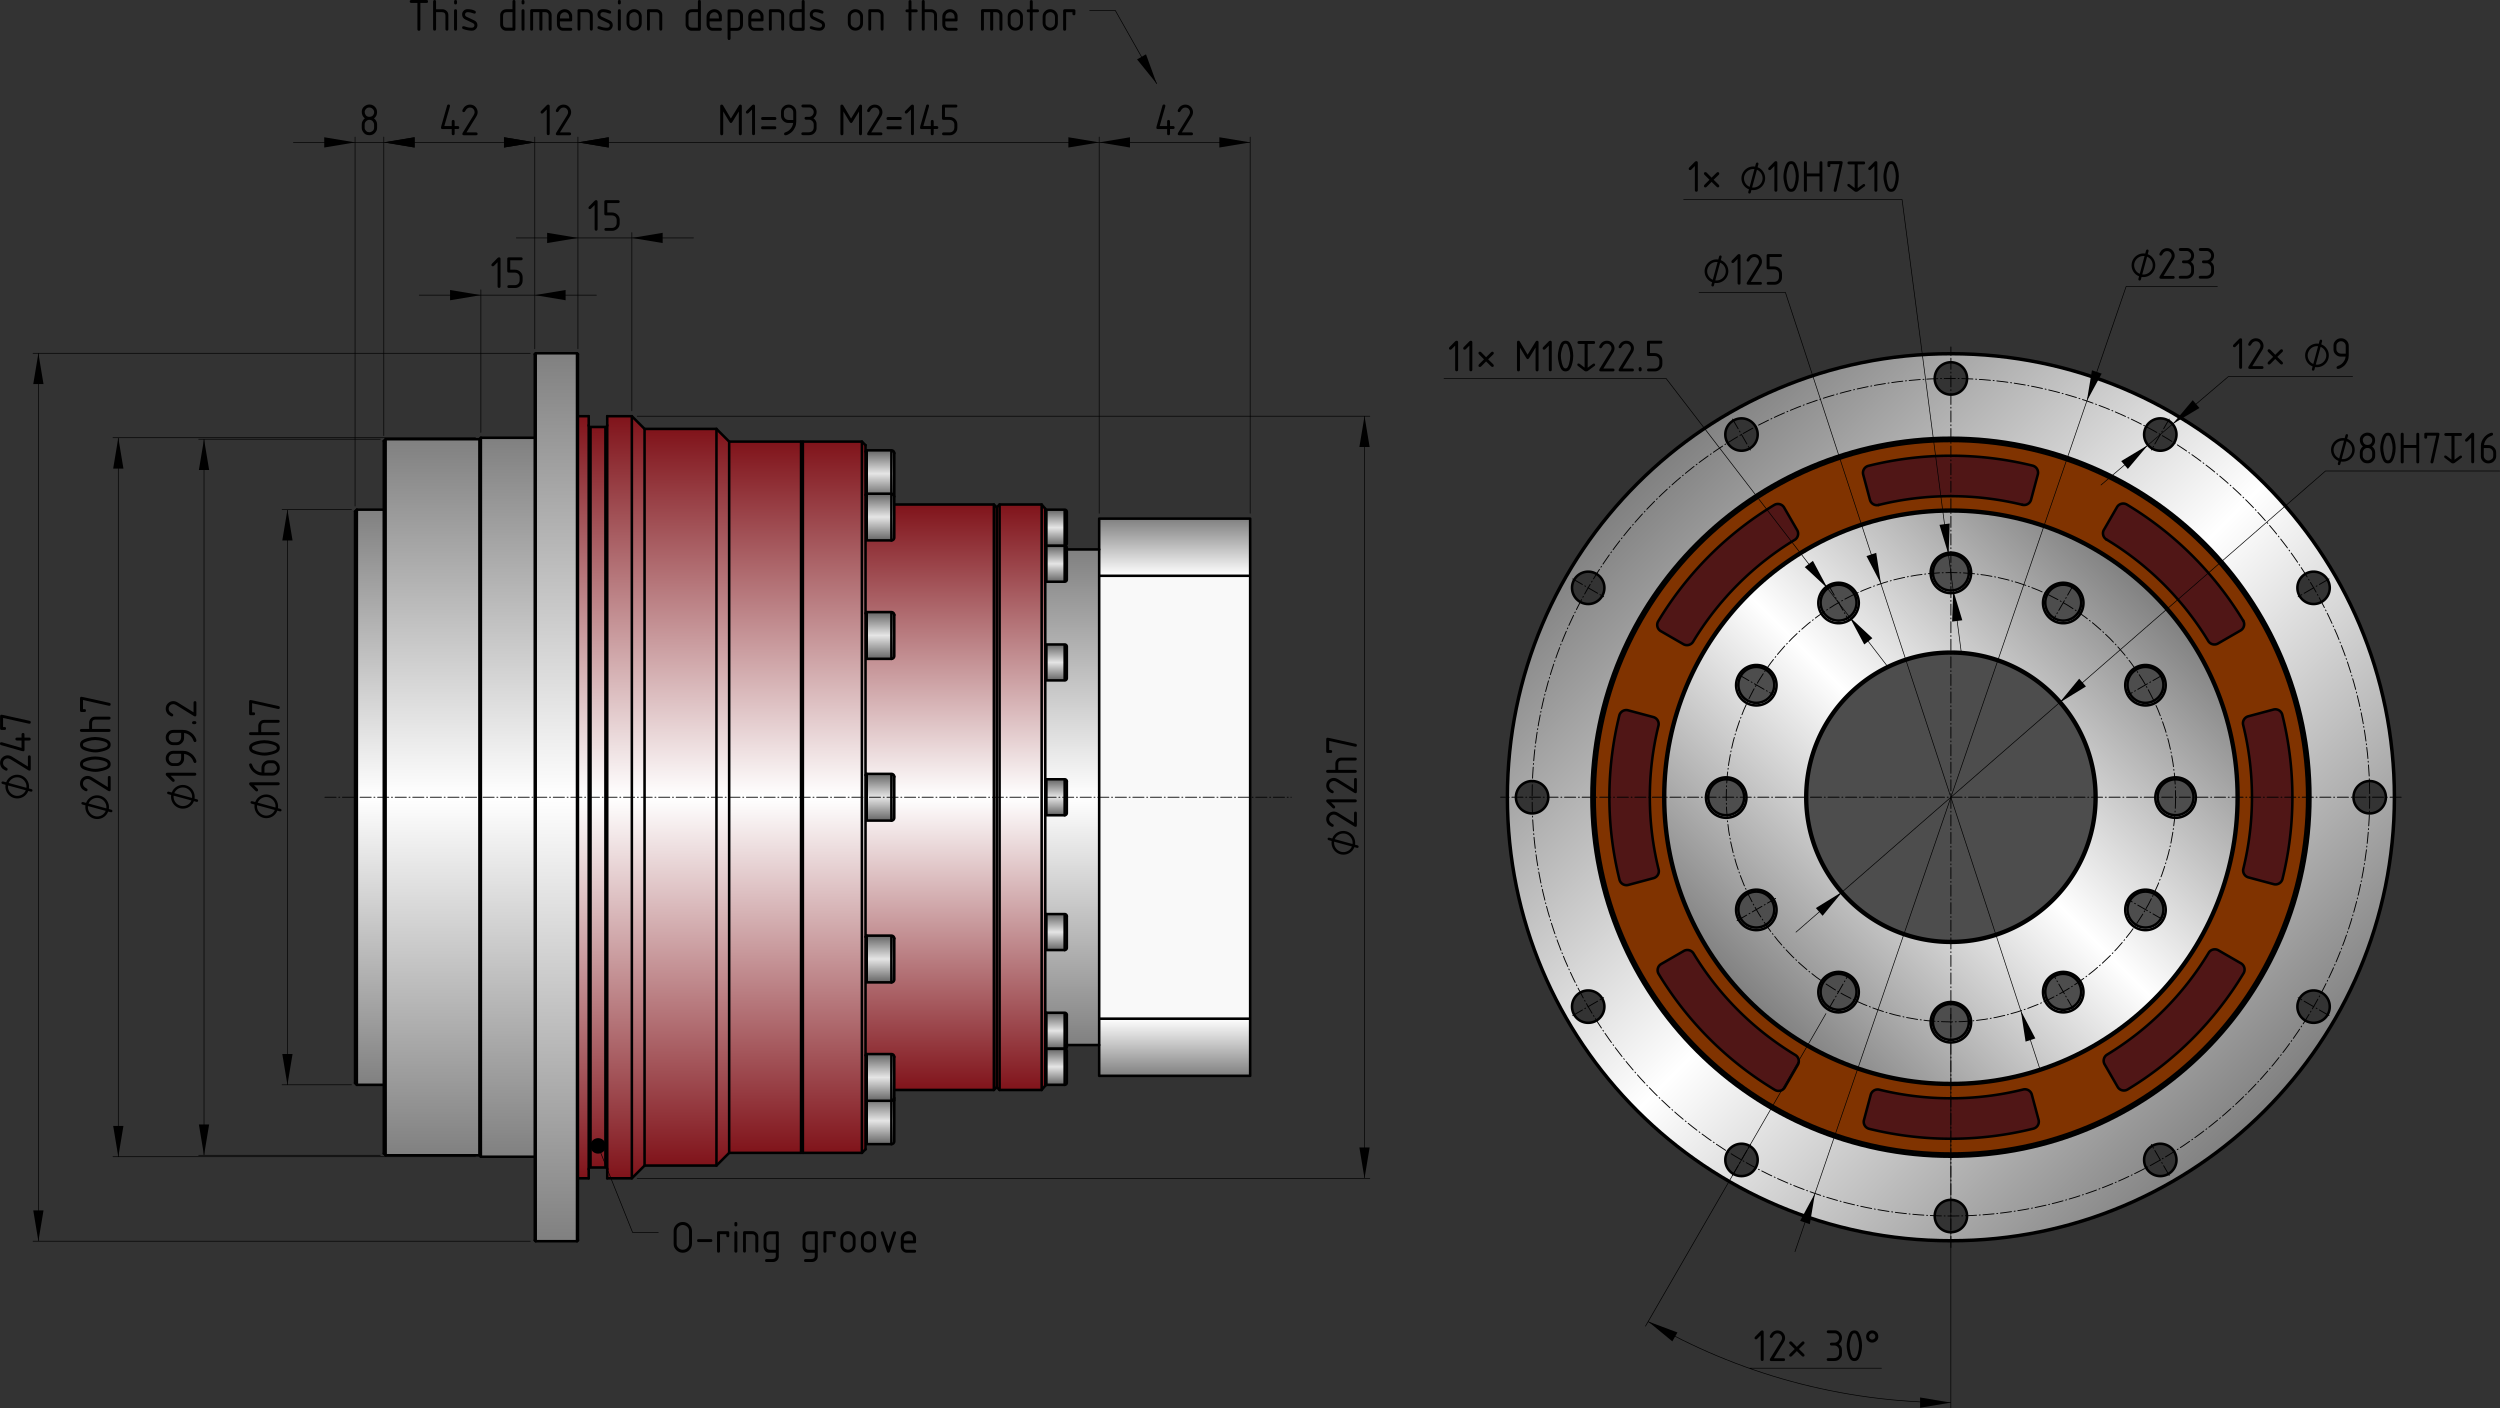 <?xml version="1.0" encoding="UTF-8"?>
<svg version="1.1" viewBox="0 0 486.81 274.23" xml:space="preserve" xmlns="http://www.w3.org/2000/svg" xmlns:xlink="http://www.w3.org/1999/xlink">
  <rect x="0" y="0" width="486.81" height="274.23" fill="#333333" stroke="none"/>
  <defs>
    <linearGradient id="b">
      <stop stop-color="#80131a" offset="0"/>
      <stop stop-color="#fff" offset="1"/>
    </linearGradient>
    <linearGradient id="a">
      <stop stop-color="gray" offset="0"/>
      <stop stop-color="#fff" offset="1"/>
    </linearGradient>
    <linearGradient id="l" x1="-60.674" x2="-60.674" y1="81.482" y2="137.48" gradientUnits="userSpaceOnUse" spreadMethod="reflect" xlink:href="#a"/>
    <linearGradient id="f" x1="-42.054" x2="-42.054" y1="67.762" y2="137.48" gradientUnits="userSpaceOnUse" spreadMethod="reflect" xlink:href="#a"/>
    <linearGradient id="i" x1="-31.274" x2="-31.274" y1="67.482" y2="137.48" gradientUnits="userSpaceOnUse" spreadMethod="reflect" xlink:href="#a"/>
    <linearGradient id="j" x1="-31.099" x2="-31.099" y1="51.032" y2="137.48" gradientUnits="userSpaceOnUse" spreadMethod="reflect" xlink:href="#a"/>
    <linearGradient id="m" x1="-17.169" x2="-17.169" y1="65.142" y2="137.48" gradientUnits="userSpaceOnUse" spreadMethod="reflect" xlink:href="#b"/>
    <linearGradient id="g" x1="-9.899" x2="-9.899" y1="65.757" y2="137.48" gradientUnits="userSpaceOnUse" spreadMethod="reflect" xlink:href="#b"/>
    <linearGradient id="c">
      <stop stop-color="#666" offset="0"/>
      <stop stop-color="#e5e5e5" offset="1"/>
    </linearGradient>
    <linearGradient id="h" x1="6.576" x2="6.576" y1="68.232" y2="137.48" gradientUnits="userSpaceOnUse" spreadMethod="reflect" xlink:href="#b"/>
    <linearGradient id="e" x1="33.126" x2="33.126" y1="80.481" y2="137.48" gradientUnits="userSpaceOnUse" spreadMethod="reflect" xlink:href="#b"/>
    <linearGradient id="o" x1="33.361" x2="33.361" y1="101.43" y2="105.98" gradientUnits="userSpaceOnUse" spreadMethod="reflect" xlink:href="#c"/>
    <linearGradient id="q" x1="33.361" x2="33.361" y1="101.43" y2="105.98" gradientTransform="translate(0 -31.5)" gradientUnits="userSpaceOnUse" spreadMethod="reflect" xlink:href="#c"/>
    <linearGradient id="r" x1="33.361" x2="33.361" y1="101.43" y2="105.98" gradientTransform="translate(0 -23.06)" gradientUnits="userSpaceOnUse" spreadMethod="reflect" xlink:href="#c"/>
    <linearGradient id="s" x1="33.361" x2="33.361" y1="101.43" y2="105.98" gradientTransform="translate(0 31.5)" gradientUnits="userSpaceOnUse" spreadMethod="reflect" xlink:href="#c"/>
    <linearGradient id="t" x1="33.361" x2="33.361" y1="101.43" y2="105.98" gradientTransform="translate(0 63)" gradientUnits="userSpaceOnUse" spreadMethod="reflect" xlink:href="#c"/>
    <linearGradient id="u" x1="33.361" x2="33.361" y1="101.43" y2="105.98" gradientTransform="translate(0 94.5)" gradientUnits="userSpaceOnUse" spreadMethod="reflect" xlink:href="#c"/>
    <linearGradient id="v" x1="33.361" x2="33.361" y1="101.43" y2="105.98" gradientTransform="translate(0 86.06)" gradientUnits="userSpaceOnUse" spreadMethod="reflect" xlink:href="#c"/>
    <linearGradient id="p" x1="68.343" x2="68.343" y1="104.54" y2="108.04" gradientTransform="translate(0 -23.06)" gradientUnits="userSpaceOnUse" spreadMethod="reflect" xlink:href="#c"/>
    <linearGradient id="w" x1="68.343" x2="68.343" y1="104.54" y2="108.04" gradientTransform="translate(0 -16.026)" gradientUnits="userSpaceOnUse" spreadMethod="reflect" xlink:href="#c"/>
    <linearGradient id="x" x1="68.343" x2="68.343" y1="104.54" y2="108.04" gradientTransform="translate(0 3.19)" gradientUnits="userSpaceOnUse" spreadMethod="reflect" xlink:href="#c"/>
    <linearGradient id="y" x1="68.343" x2="68.343" y1="104.54" y2="108.04" gradientTransform="translate(0 29.44)" gradientUnits="userSpaceOnUse" spreadMethod="reflect" xlink:href="#c"/>
    <linearGradient id="z" x1="68.343" x2="68.343" y1="104.54" y2="108.04" gradientTransform="translate(0 55.69)" gradientUnits="userSpaceOnUse" spreadMethod="reflect" xlink:href="#c"/>
    <linearGradient id="ae" x1="68.343" x2="68.343" y1="104.54" y2="108.04" gradientTransform="translate(0 74.907)" gradientUnits="userSpaceOnUse" spreadMethod="reflect" xlink:href="#c"/>
    <linearGradient id="ad" x1="68.343" x2="68.343" y1="104.54" y2="108.04" gradientTransform="translate(0 81.94)" gradientUnits="userSpaceOnUse" spreadMethod="reflect" xlink:href="#c"/>
    <linearGradient id="k" x1="78.626" x2="78.626" y1="89.231" y2="137.48" gradientUnits="userSpaceOnUse" spreadMethod="reflect" xlink:href="#a"/>
    <linearGradient id="n" x1="108.03" x2="108.03" y1="83.232" y2="94.361" gradientUnits="userSpaceOnUse" xlink:href="#a"/>
    <linearGradient id="ac" x1="108.03" x2="108.03" y1="83.232" y2="94.361" gradientTransform="matrix(1 0 0 -1 0 274.96)" gradientUnits="userSpaceOnUse" xlink:href="#a"/>
    <linearGradient id="d" x1="-17.169" x2="-17.169" y1="63.282" y2="137.48" gradientUnits="userSpaceOnUse" spreadMethod="reflect" xlink:href="#b"/>
    <linearGradient id="ab" x1="183.35" x2="244.48" y1="76.352" y2="137.48" gradientUnits="userSpaceOnUse" spreadMethod="reflect" xlink:href="#a"/>
    <linearGradient id="aa" x1="284.07" x2="244.48" y1="97.884" y2="137.48" gradientUnits="userSpaceOnUse" spreadMethod="reflect" xlink:href="#a"/>
  </defs>
  <g transform="translate(135.41 17.76)">
    <path d="M-22.874 63.282v148.4h2.1v-148.4Zm5.705 0v148.4h4.795l2.475-2.475V65.757l-2.475-2.475z" fill="url(#d)" style="-inkscape-stroke:hairline;font-variation-settings:normal"/>
    <path d="M33.126 80.481v114h24.992l.557-.556.556.557h8.195l.7-.83V81.313l-.7-.83h-8.195l-.556.556-.557-.557z" fill="url(#e)" style="-inkscape-stroke:hairline;font-variation-settings:normal"/>
    <path d="m-60.324 67.762-.35.35v138.74l.35.35h18.27V67.762Z" fill="url(#f)" style="-inkscape-stroke:hairline;font-variation-settings:normal"/>
    <path d="m78.626 180.6v-86.243h29.4v86.242h-29.4" fill="#f9f9f9" style="-inkscape-stroke:hairline"/>
    <path d="m-9.899 65.757v143.45h14l2.475-2.475v-138.5l-2.475-2.475z" fill="url(#g)" style="-inkscape-stroke:hairline;font-variation-settings:normal"/>
    <path d="M6.576 68.232v138.5h25.85l.7-.7v-137.1l-.7-.7z" fill="url(#h)" style="-inkscape-stroke:hairline;font-variation-settings:normal"/>
    <path d="m-41.773 67.482-.28.28v139.44l.28.28h10.5v-140Z" fill="url(#i)" style="-inkscape-stroke:hairline;font-variation-settings:normal"/>
    <path d="m-31.099 51.032-.175.175v172.55l.175.175h8.05l.175-.176V51.206l-.174-.174z" fill="url(#j)" style="-inkscape-stroke:hairline;font-variation-settings:normal"/>
    <path d="m68.126 185.73h10.5v-96.5h-10.5" fill="url(#k)" style="-inkscape-stroke:hairline;font-variation-settings:normal"/>
    <path d="m-65.924 81.481-.35.35v111.3l.35.35h5.25v-112Z" fill="url(#l)" style="-inkscape-stroke:hairline"/>
    <path d="M-20.774 65.032v144.9a.35.35 0 0 1 .35-.35h2.905a.35.35 0 0 1 .35.35V65.031a.35.35 0 0 1-.35.35h-2.905a.35.35 0 0 1-.35-.35z" fill="url(#m)" style="-inkscape-stroke:hairline"/>
    <path d="M78.626 94.36h29.4V83.233h-29.4z" fill="url(#n)" style="-inkscape-stroke:hairline"/>
    <path d="m33.361 101.432-.235.234v8.631l.235.235h4.805a.56.56 0 0 0 .56-.56v-7.98a.563.563 0 0 0-.56-.56z" fill="url(#o)" style="-inkscape-stroke:hairline"/>
    <path d="m68.343 81.481-.217.217v6.566l.217.218h3.563a.42.42 0 0 0 .42-.42v-6.16a.42.42 0 0 0-.42-.42z" fill="url(#p)" style="-inkscape-stroke:hairline;font-variation-settings:normal"/>
    <path d="m33.361 69.932-.235.234v8.631l.235.235h4.805a.56.56 0 0 0 .56-.56v-7.98a.563.563 0 0 0-.56-.56z" fill="url(#q)" style="-inkscape-stroke:hairline"/>
    <path d="m33.361 78.372-.235.234v8.631l.235.235h4.805c.31 0 .56-.25.56-.56v-7.98a.563.563 0 0 0-.56-.56z" fill="url(#r)" style="-inkscape-stroke:hairline"/>
    <path d="m33.361 132.931-.235.235v8.631l.235.235h4.805a.56.56 0 0 0 .56-.56v-7.98a.563.563 0 0 0-.56-.56z" fill="url(#s)" style="-inkscape-stroke:hairline"/>
    <path d="m33.361 164.431-.235.235v8.631l.235.235h4.805a.56.56 0 0 0 .56-.56v-7.98a.563.563 0 0 0-.56-.56z" fill="url(#t)" style="-inkscape-stroke:hairline"/>
    <path d="m33.361 195.931-.235.235v8.631l.235.235h4.805a.56.56 0 0 0 .56-.56v-7.98a.563.563 0 0 0-.56-.56z" fill="url(#u)" style="-inkscape-stroke:hairline"/>
    <path d="m33.361 187.491-.235.235v8.63l.235.235h4.805c.31 0 .56-.25.56-.56v-7.98a.563.563 0 0 0-.56-.56z" fill="url(#v)" style="-inkscape-stroke:hairline"/>
    <path d="m68.343 88.515-.217.217v6.566l.217.217h3.563a.42.42 0 0 0 .42-.42v-6.16a.42.42 0 0 0-.42-.42z" fill="url(#w)" style="-inkscape-stroke:hairline;font-variation-settings:normal"/>
    <path d="m68.343 107.732-.217.217v6.566l.217.217h3.563a.42.42 0 0 0 .42-.42v-6.16a.42.42 0 0 0-.42-.42z" fill="url(#x)" style="-inkscape-stroke:hairline;font-variation-settings:normal"/>
    <path d="m68.343 133.982-.217.217v6.566l.217.217h3.563a.42.42 0 0 0 .42-.42v-6.16a.42.42 0 0 0-.42-.42z" fill="url(#y)" style="-inkscape-stroke:hairline;font-variation-settings:normal"/>
    <path d="m68.343 160.232-.217.217v6.566l.217.217h3.563a.42.42 0 0 0 .42-.42v-6.16a.42.42 0 0 0-.42-.42z" fill="url(#z)" style="-inkscape-stroke:hairline;font-variation-settings:normal"/>
    <path d="m68.343 179.448-.217.217v6.566l.217.217h3.563a.42.42 0 0 0 .42-.42v-6.16a.42.42 0 0 0-.42-.42z" fill="url(#ae)" style="-inkscape-stroke:hairline;font-variation-settings:normal"/>
    <path d="m68.343 186.482-.217.217v6.566l.217.217h3.563a.42.42 0 0 0 .42-.42v-6.16a.42.42 0 0 0-.42-.42z" fill="url(#ad)" style="-inkscape-stroke:hairline;font-variation-settings:normal"/>
    <path d="m78.626 180.6h29.4v11.129h-29.4z" fill="url(#ac)" style="-inkscape-stroke:hairline"/>
    <path d="m244.48 51.032c-47.745 0-86.45 38.705-86.45 86.45s38.705 86.45 86.45 86.45 86.45-38.705 86.45-86.45-38.705-86.45-86.45-86.45zm0 1.75a3.15 3.15 0 1 1 0 6.3 3.15 3.15 0 0 1 0-6.3zm-40.549 10.934a3.144 3.144 0 0 1 2.532 1.62 3.15 3.15 0 1 1-2.532-1.62zm81.099 0a3.15 3.15 0 1 1 0.45 6.282 3.15 3.15 0 0 1-0.45-6.282zm-111.34 29.844a3.151 3.151 0 1 1 0.331 6.293 3.151 3.151 0 0 1-0.33-6.293zm141.58 0a3.15 3.15 0 1 1-0.33 6.294 3.15 3.15 0 0 1 0.33-6.294zm-152.28 40.771a3.15 3.15 0 1 1-0.12 6.299 3.15 3.15 0 0 1 0.12-6.299zm162.98 0a3.15 3.15 0 1 1 0.123 6.299 3.15 3.15 0 0 1-0.123-6.299zm-152.46 40.793a3.152 3.152 0 0 1 1.972 5.829 3.15 3.15 0 1 1-1.972-5.83zm141.94 0a3.15 3.15 0 1 1-0.689 6.263 3.15 3.15 0 0 1 0.689-6.263zm-111.34 29.856a3.15 3.15 0 1 1-0.81 6.25 3.15 3.15 0 0 1 0.81-6.25zm80.74 0a3.151 3.151 0 1 1 0.809 6.25 3.151 3.151 0 0 1-0.81-6.25zm-40.37 10.9a3.15 3.15 0 1 1 0 6.301 3.15 3.15 0 0 1 0-6.3z" fill="url(#ab)" style="-inkscape-stroke:hairline"/>
    <path d="m313.85 137.48c0 38.312-31.058 69.37-69.37 69.37s-69.37-31.058-69.37-69.37 31.058-69.37 69.37-69.37 69.37 31.058 69.37 69.37" fill="#803300" style="-inkscape-stroke:hairline"/>
    <path d="m244.48 81.481c-30.928 0-56 25.073-56 56 0 30.928 25.072 56 56 56s56-25.072 56-56c0-30.927-25.072-56-56-56z" fill="url(#aa)" style="-inkscape-stroke:hairline"/>
    <path d="M244.476 90.232a3.5 3.5 0 1 0 0 7 3.5 3.5 0 0 0 0-7zm-21.875 5.86a3.5 3.5 0 1 0 .001 7 3.5 3.5 0 0 0 0-7zm43.75 0a3.5 3.5 0 1 0 0 7.003 3.5 3.5 0 0 0 0-7.002zm-21.875 13.39c-15.464 0-28 12.536-28 28s12.536 28 28 28 28-12.536 28-28-12.536-28-28-28zm-37.888 2.624a3.5 3.5 0 1 0 0 7 3.5 3.5 0 0 0 0-7zm75.777 0a3.5 3.5 0 1 0 0 7 3.5 3.5 0 0 0 0-7zm-81.639 21.876a3.5 3.5 0 1 0 0 7 3.5 3.5 0 0 0 0-7zm87.5 0a3.5 3.5 0 1 0 0 7 3.5 3.5 0 0 0 0-7zm-81.638 21.875a3.5 3.5 0 1 0-.002 6.999 3.5 3.5 0 0 0 .002-7zm75.777 0a3.5 3.5 0 1 0 0 6.999 3.5 3.5 0 0 0 0-7zM222.6 171.87a3.5 3.5 0 1 0 0 7 3.5 3.5 0 0 0 0-7zm43.75 0a3.5 3.5 0 1 0 0 7.002 3.5 3.5 0 0 0 0-7.002zm-21.875 5.862a3.5 3.5 0 1 0 0 7 3.5 3.5 0 0 0 0-7z" fill="#4d4d4d" style="-inkscape-stroke:hairline"/>
    <path d="M244.398 70.982a66.5 66.5 0 0 0-15.98 1.968 1.4 1.4 0 0 0-1.015 1.72l1.314 4.904a1.4 1.4 0 0 0 1.688.996 58.626 58.626 0 0 1 27.998-.035 1.4 1.4 0 0 0 1.684-.998l1.314-4.903a1.4 1.4 0 0 0-1.017-1.722 66.5 66.5 0 0 0-15.986-1.93zm33.558 9.315a1.4 1.4 0 0 0-1.138.698l-2.538 4.396a1.4 1.4 0 0 0 .489 1.898 58.624 58.624 0 0 1 19.822 19.772 1.4 1.4 0 0 0 1.897.487l4.396-2.539a1.4 1.4 0 0 0 .498-1.937 66.499 66.499 0 0 0-22.63-22.577 1.399 1.399 0 0 0-.796-.198zm-67.092.08a1.401 1.401 0 0 0-.797.2 66.499 66.499 0 0 0-22.577 22.63 1.4 1.4 0 0 0 .5 1.933l4.395 2.538a1.4 1.4 0 0 0 1.899-.49 58.624 58.624 0 0 1 19.772-19.821 1.4 1.4 0 0 0 .486-1.897l-2.538-4.396a1.4 1.4 0 0 0-1.14-.698zm96.698 39.987c-.092.006-.184.02-.275.045l-4.903 1.313a1.4 1.4 0 0 0-.996 1.689 58.626 58.626 0 0 1 .035 27.997 1.4 1.4 0 0 0 .998 1.685l4.903 1.314a1.4 1.4 0 0 0 1.722-1.018 66.502 66.502 0 0 0-.038-31.966 1.4 1.4 0 0 0-1.446-1.06zm-126.209.148a1.4 1.4 0 0 0-1.446 1.062 66.501 66.501 0 0 0 .037 31.967 1.4 1.4 0 0 0 1.721 1.014l4.903-1.314a1.4 1.4 0 0 0 .997-1.688 58.626 58.626 0 0 1-.036-27.998 1.4 1.4 0 0 0-.997-1.684l-4.904-1.314a1.405 1.405 0 0 0-.275-.045zM295.78 167.1a1.398 1.398 0 0 0-1.111.674 58.624 58.624 0 0 1-19.772 19.822 1.4 1.4 0 0 0-.487 1.897l2.539 4.397a1.4 1.4 0 0 0 1.937.497 66.499 66.499 0 0 0 22.576-22.63 1.4 1.4 0 0 0-.5-1.934l-4.395-2.538a1.394 1.394 0 0 0-.787-.185zm-102.53.13a1.395 1.395 0 0 0-.786.186l-4.395 2.538a1.4 1.4 0 0 0-.498 1.937 66.499 66.499 0 0 0 22.63 22.577 1.4 1.4 0 0 0 1.934-.5l2.538-4.395a1.4 1.4 0 0 0-.49-1.9 58.624 58.624 0 0 1-19.822-19.771 1.399 1.399 0 0 0-1.11-.671zm65.574 27.123a1.406 1.406 0 0 0-.277.04 58.626 58.626 0 0 1-27.997.036 1.4 1.4 0 0 0-1.685.997l-1.314 4.904a1.4 1.4 0 0 0 1.018 1.72 66.501 66.501 0 0 0 31.966-.036 1.4 1.4 0 0 0 1.015-1.721l-1.314-4.903a1.4 1.4 0 0 0-1.412-1.037z" fill="#501616" style="-inkscape-stroke:hairline"/><g fill="none" stroke="#000" stroke-linecap="round" stroke-linejoin="bevel"><g stroke-width=".5">
  
  
    <path d="M68.126 81.31v112.342m-.7-113.171v114.001M59.231 80.481v114.001m19.395-111.25V94.36m0 86.243V94.36m0 86.243v11.129M58.675 81.038v112.887M78.626 83.232h29.4m0 0V94.36m-29.4 0h29.4m0 0v86.243m-29.4 0h29.4m0 0v11.129m-29.4 0h29.4M58.118 80.481v114.001M33.126 68.931v137.101m-.7-137.801v138.501m-11.5-138.501v138.501m-.175-138.326v138.151m-.175-138.326v138.501m-14-138.501v138.501M4.101 65.757v143.45m-14-143.45v143.45m-2.475-145.925v148.4m-4.795-148.4v148.4m-3.605-148.4v148.4m-2.1-160.475v172.55m-.175-172.725v172.9m-8.05-172.9v172.9m-.175-172.725v172.55m-10.5-156.275v140m-.28-139.72v139.44m-18.27-139.44v139.44m-.35-139.09v138.74m-5.25-125.37v112m-.35-111.65v111.3m105-122.64v7.98m0 0a.56.56 0 0 1-.05.23m-5.316-8.77v8.44m5.366 8.54v-1.529m0-6.451v7.98m0-1.529v-4.922m0 6.451c0 .31-.25.56-.56.56m-4.806-9.1v9.1m4.806 0h-4.805m-.001 0-.234-.234m5.6 14.754v7.98m0-1.529v-4.923m0 6.452a.56.56 0 0 1-.56.56m-4.806-9.1v9.1m4.806 0h-4.805m-.001 0-.234-.235m5.6 31.175v-1.529m0-6.451v7.98m0 0a.56.56 0 0 1-.56.56m-4.806-9.1v9.1m4.806 0h-4.805m-.001 0-.234-.235m5.6 31.175v-1.529m0-6.451v7.98m0-1.529v-4.923m0 6.452a.56.56 0 0 1-.56.56m-4.806-9.1v9.1m4.806 0h-4.805m-.001 0-.234-.235m5.6 22.734v-1.528m0-6.452v7.98m0-1.528v-4.923m0 6.451c0 .31-.25.56-.56.56m-4.806-9.1v9.1m4.806 0h-4.805m-.001 0-.234-.234m5.6.135v7.98m0 0a.56.56 0 0 1-.56.56m-4.806-8.441v8.44m4.806.001h-4.805m-.001 0-.234-.235m5.6-8.766v-1.528m0 0v1.528"/>
    <path d="M38.726 196.031a.56.56 0 0 1-.05.23m33.65-10.233v-1.025m0-5.135v6.16m0-1.025v-4.11m0 5.135a.42.42 0 0 1-.42.42m-3.563-7v7m3.563 0h-3.563m0 0-.217-.217m4.2-25.579v6.16m0 0a.42.42 0 0 1-.42.42m-3.563-7v7m3.563 0h-3.563m0 0-.217-.217m4.2-32.613v6.16m0-1.025v-4.11m0 5.135a.42.42 0 0 1-.42.42m-3.563-7v7m3.563 0h-3.563m0 0-.217-.217m4.2 52.297v-1.025m0-5.135v6.16m0-1.025v-4.11m0 5.135a.42.42 0 0 1-.42.42m-3.563-7v7m3.563 0h-3.563m0 0-.217-.217m4.2-7.533v.296"/>
    <path d="M72.326 186.028a.42.42 0 0 1-.42.42m.42-78.296v6.16m0 0a.42.42 0 0 1-.42.42m-3.563-7v7m3.563 0h-3.563m0 0-.217-.217m4.2-19.42v-1.024m0-5.136v6.16m0-1.025v-4.11m0 5.135a.42.42 0 0 1-.42.42m-3.563-7v7m3.563 0h-3.563m0 0-.217-.217m4.2-7.236v-1.025m0-5.135v6.16m0-1.025v-4.11m0 5.135a.42.42 0 0 1-.42.42m-3.563-7v7m3.563 0h-3.563m0 0-.217-.217m0 105.387-.7.83m.7-113.172-.7-.829m4.9 105.251h6.3m-6.3-96.501h6.3M59.231 194.482h8.195M59.231 80.481h8.195m-8.751 113.444.556.557m-.556-113.444.556-.557m-.556 113.444-.557.557m.557-113.444-.557-.557M38.726 194.482h19.392M38.726 80.481h19.392M33.126 206.032l-.7.7m.7-137.801-.7-.7m-11.5 138.501h11.5m-11.5-138.501h11.5M20.751 206.557l.175.175m-.175-138.326.175-.175m-.175 138.326-.175.175m.175-138.326-.175-.175m-14 138.501h14m-14-138.501h14m-14 138.501-2.475 2.475M6.576 68.231l-2.475-2.474m-14 143.45h14m-14-143.45h14m-14 143.45-2.475 2.475m2.475-145.925-2.475-2.475m-4.795 148.4h4.795m-4.795-148.4h4.795m-5.145 2.1a.35.35 0 0 0 .35-.35m-.35 144.55a.35.35 0 0 1 .35.35m-3.255-.35h2.905m-2.905-144.2h2.905m-2.905 0a.35.35 0 0 1-.35-.35m.35 144.55a.35.35 0 0 0-.35.35m-2.1 1.75h2.1m-2.1-148.4h2.1m-2.1 160.475-.175.175m.175-172.725-.175-.175m-8.05 172.9h8.05m-8.05-172.9h8.05m-8.225 172.725.175.175m-.175-172.725.175-.175m-10.675 156.45h10.5m-10.5-140h10.5m-10.78 139.72.28.28m-.28-139.72.28-.28m-18.55 139.72h18.27m-18.27-139.44h18.27m-18.62 139.09.35.35m-.35-139.09.35-.35m-5.6 125.72h5.25m-5.25-112h5.25m-5.6 111.65.35.35m-.35-111.65.35-.35m104.09-11.55a.562.562 0 0 1 .56.56m-.56-.56h-4.805m-.235.234.235-.234m4.805 8.44c.31 0 .56.25.56.56m-.56-.56h-4.805m-.235.235.235-.235m4.805 23.06a.562.562 0 0 1 .56.56m-.56-.56h-4.805m-.235.234.235-.234m4.805 31.5c.31 0 .56.25.56.56m-.56-.56h-4.805m-.235.234.235-.234m4.805 31.5c.31 0 .56.25.56.56m-.56-.56h-4.805m-.235.234.235-.234m4.805 23.059c.31 0 .56.251.56.56m-.56-.56h-4.805m-.235.235.235-.235m5.316 8.77a.56.56 0 0 1 .05.23m33.179-17.043a.42.42 0 0 1 .42.42m-.42-.42h-3.563m-.217.217.217-.217m3.563-19.216a.42.42 0 0 1 .42.42m-.42-.42h-3.563m-.217.217.217-.217m3.563-26.25a.42.42 0 0 1 .42.42m-.42-.42h-3.563m-.217.217.217-.217m3.563 52.5a.42.42 0 0 1 .42.42m-.42-.42h-3.563m-.217.217.217-.217m3.563-78.75a.42.42 0 0 1 .42.42m-.42-.42h-3.563m-.217.217.217-.217m3.563-19.217a.42.42 0 0 1 .42.42m-.42-.42h-3.563m-.217.217.217-.217m3.563-7.033a.42.42 0 0 1 .42.42m-.42-.42h-3.563m-.217.217.217-.217m-85.862-16.1v144.2m-2.905-144.2v144.2m58.59-139.65v8.44m0 0v9.1m0 13.96v9.1m0 22.4v9.1m0 22.4v9.1m0 13.959v9.1m0 0v8.44m33.74-25.583v7m0-26.216v7m0-33.25v7m0 45.5v7m0-85.75v7m0-26.217v7m0-14.033v7m216.495 119.624a3.15 3.15 0 1 1-6.3 0 3.15 3.15 0 0 1 6.3 0m29.849-29.849a3.15 3.15 0 1 1-6.3 0 3.15 3.15 0 0 1 6.3 0m10.926-40.775a3.15 3.15 0 1 1-6.3 0 3.15 3.15 0 0 1 6.3 0m-81.55 81.55a3.15 3.15 0 1 1-6.3 0 3.15 3.15 0 0 1 6.3 0m-40.775-10.926a3.15 3.15 0 1 1-6.3 0 3.15 3.15 0 0 1 6.3 0m-29.849-29.849a3.15 3.15 0 1 1-6.3 0 3.15 3.15 0 0 1 6.3 0m141.248-81.55a3.15 3.15 0 1 1-6.3 0 3.15 3.15 0 0 1 6.3 0m-29.849-29.85a3.15 3.15 0 1 1-6.3 0 3.15 3.15 0 0 1 6.3 0m-40.775-10.925a3.15 3.15 0 1 1-6.3 0 3.15 3.15 0 0 1 6.3 0m-81.55 81.55a3.15 3.15 0 1 1-6.3 0 3.15 3.15 0 0 1 6.3 0m10.926-40.775a3.15 3.15 0 1 1-6.3 0 3.15 3.15 0 0 1 6.3 0m29.849-29.85a3.15 3.15 0 1 1-6.3 0 3.15 3.15 0 0 1 6.3 0"/>
    <path d="m330.93 137.48c0 47.745-38.705 86.45-86.45 86.45s-86.45-38.705-86.45-86.45 38.705-86.45 86.45-86.45 86.45 38.705 86.45 86.45"/>
    <path d="m330.75 137.48c0 47.648-38.626 86.275-86.275 86.275-47.648 0-86.275-38.627-86.275-86.275 0-47.649 38.627-86.275 86.275-86.275 47.649 0 86.275 38.626 86.275 86.275"/>
    <path d="m314.48 137.48c0 38.66-31.34 70-70 70s-70-31.34-70-70 31.34-70 70-70 70 31.34 70 70"/>
    <path d="m314.2 137.48c0 38.505-31.214 69.72-69.72 69.72-38.505 0-69.72-31.215-69.72-69.72 0-38.506 31.215-69.72 69.72-69.72 38.506 0 69.72 31.214 69.72 69.72"/>
    <path d="m313.85 137.48c0 38.312-31.058 69.37-69.37 69.37s-69.37-31.058-69.37-69.37 31.058-69.37 69.37-69.37 69.37 31.058 69.37 69.37"/>
    <path d="M214.184 187.674a58.625 58.625 0 0 1-19.823-19.772m-1.896-.486a1.4 1.4 0 0 1 1.896.486m-1.896-.486-4.396 2.538m-.499 1.936a1.4 1.4 0 0 1 .499-1.936m22.131 24.514a66.5 66.5 0 0 1-22.63-22.577m24.565 22.077a1.4 1.4 0 0 1-1.934.5m4.472-4.896-2.538 4.396m2.049-6.294a1.4 1.4 0 0 1 .489 1.898m-27.108-38.019a58.625 58.625 0 0 1-.036-27.998m-.997-1.685a1.4 1.4 0 0 1 .997 1.685m-.997-1.685-4.903-1.313m-1.722 1.017a1.4 1.4 0 0 1 1.722-1.017m-1.685 32.983a66.5 66.5 0 0 1-.037-31.966m1.758 32.981a1.4 1.4 0 0 1-1.72-1.014m6.623-.3-4.903 1.314m5.9-3.002a1.4 1.4 0 0 1-.997 1.688m71.979 41.152a58.625 58.625 0 0 1-27.997.036m-1.685.997a1.4 1.4 0 0 1 1.685-.997m-1.685.997-1.314 4.903m1.018 1.722a1.4 1.4 0 0 1-1.018-1.722m32.984 1.685a66.5 66.5 0 0 1-31.966.037m32.981-1.758a1.4 1.4 0 0 1-1.015 1.72m-.299-6.623 1.313 4.903m-3.002-5.9a1.4 1.4 0 0 1 1.689.997m34.432-27.616a58.625 58.625 0 0 1-19.771 19.823m-.487 1.896a1.4 1.4 0 0 1 .487-1.896m-.487 1.896 2.539 4.396m1.936.498a1.4 1.4 0 0 1-1.936-.498m24.514-22.132a66.5 66.5 0 0 1-22.578 22.63m22.078-24.564a1.4 1.4 0 0 1 .5 1.934m-4.896-4.472 4.396 2.538m-6.295-2.049a1.4 1.4 0 0 1 1.899-.489M194.284 107.19a58.625 58.625 0 0 1 19.772-19.823m.486-1.897a1.4 1.4 0 0 1-.486 1.897m.486-1.897-2.538-4.396m-1.937-.498a1.4 1.4 0 0 1 1.937.498m-24.514 22.132a66.5 66.5 0 0 1 22.577-22.63M187.99 105.14a1.4 1.4 0 0 1-.5-1.934m4.896 4.472-4.396-2.538m6.294 2.05a1.4 1.4 0 0 1-1.898.488m38.019-27.108a58.625 58.625 0 0 1 27.998-.035"/>
    <path d="M260.087 79.537a1.4 1.4 0 0 1-1.684.998m1.684-.998 1.314-4.903m-1.017-1.722a1.4 1.4 0 0 1 1.017 1.722m-32.984-1.684a66.5 66.5 0 0 1 31.967-.038m-32.981 1.758a1.4 1.4 0 0 1 1.014-1.72m.3 6.624-1.314-4.903m3.002 5.899a1.4 1.4 0 0 1-1.688-.996m72.671 43.836a58.625 58.625 0 0 1 .035 27.998m.997 1.685a1.4 1.4 0 0 1-.997-1.685m.997 1.685 4.904 1.314m1.722-1.017a1.4 1.4 0 0 1-1.722 1.017m1.684-32.984a66.5 66.5 0 0 1 .038 31.966m-1.759-32.98a1.4 1.4 0 0 1 1.721 1.014m-6.624.299 4.903-1.313m-5.899 3.001a1.4 1.4 0 0 1 .996-1.688M274.769 87.29a58.625 58.625 0 0 1 19.822 19.771m1.897.486a1.4 1.4 0 0 1-1.897-.486m1.897.486 4.396-2.538m.498-1.936a1.4 1.4 0 0 1-.498 1.936"/>
    <path d="M278.752 80.495a66.5 66.5 0 0 1 22.63 22.578m-24.564-22.078a1.4 1.4 0 0 1 1.934-.5m-4.472 4.896 2.538-4.396m-2.049 6.295a1.4 1.4 0 0 1-.49-1.899m26.197 52.091c0 30.928-25.072 56-56 56s-56-25.072-56-56 25.072-56 56-56 56 25.072 56 56"/>
    <path d="m300.13 137.48c0 30.734-24.915 55.65-55.65 55.65-30.734 0-55.65-24.916-55.65-55.65 0-30.735 24.916-55.65 55.65-55.65 30.735 0 55.65 24.915 55.65 55.65"/>
    <path d="m226.54 175.37a3.938 3.938 0 1 1-7.875 0 3.938 3.938 0 0 1 7.875 0m-16.014-16.013a3.938 3.938 0 1 1-7.875 0 3.938 3.938 0 0 1 7.875 0m37.889 21.875a3.938 3.938 0 1 1-7.875 0 3.938 3.938 0 0 1 7.875 0m21.875-5.862a3.938 3.938 0 1 1-7.875 0 3.938 3.938 0 0 1 7.875 0m16.013-16.013a3.938 3.938 0 1 1-7.875 0 3.938 3.938 0 0 1 7.875 0m-81.638-21.875a3.938 3.938 0 1 1-7.875 0 3.938 3.938 0 0 1 7.875 0m5.861-21.875a3.938 3.938 0 1 1-7.875 0 3.938 3.938 0 0 1 7.875 0m16.014-16.014a3.938 3.938 0 1 1-7.875 0 3.938 3.938 0 0 1 7.875 0m46.287 37.889c0 15.657-12.692 28.35-28.35 28.35-15.657 0-28.35-12.693-28.35-28.35 0-15.658 12.693-28.35 28.35-28.35 15.658 0 28.35 12.692 28.35 28.35m19.338 0a3.938 3.938 0 1 1-7.875 0 3.938 3.938 0 0 1 7.875 0m-5.862-21.875a3.938 3.938 0 1 1-7.875 0 3.938 3.938 0 0 1 7.875 0m-37.888-21.875a3.938 3.938 0 1 1-7.875 0 3.938 3.938 0 0 1 7.875 0m21.875 5.861a3.938 3.938 0 1 1-7.875 0 3.938 3.938 0 0 1 7.875 0"/>
    <path d="m226.1 175.37a3.5 3.5 0 1 1-7 0 3.5 3.5 0 0 1 7 0m-16.013-16.013a3.5 3.5 0 1 1-7 0 3.5 3.5 0 0 1 7 0m37.888 21.875a3.5 3.5 0 1 1-7 0 3.5 3.5 0 0 1 7 0m21.875-5.862a3.5 3.5 0 1 1-7 0 3.5 3.5 0 0 1 7 0m16.014-16.013a3.5 3.5 0 1 1-7 0 3.5 3.5 0 0 1 7 0m-81.639-21.875a3.5 3.5 0 1 1-7 0 3.5 3.5 0 0 1 7 0m5.862-21.875a3.5 3.5 0 1 1-7 0 3.5 3.5 0 0 1 7 0m16.013-16.014a3.5 3.5 0 1 1-7 0 3.5 3.5 0 0 1 7 0m46.375 37.889c0 15.464-12.536 28-28 28s-28-12.536-28-28 12.536-28 28-28 28 12.536 28 28m19.25 0a3.5 3.5 0 1 1-7 0 3.5 3.5 0 0 1 7 0m-5.861-21.875a3.5 3.5 0 1 1-7 0 3.5 3.5 0 0 1 7 0m-37.889-21.875a3.5 3.5 0 1 1-7 0 3.5 3.5 0 0 1 7 0m21.875 5.861a3.5 3.5 0 1 1-7 0 3.5 3.5 0 0 1 7 0"/>
  
  
    </g><path d="m-78.274 9.966h29.6m-12 57.106v-58.146m-5.6 71.866v-71.866m5.6 1.04h29.4m0 40.2v-41.239m-29.4 58.146v-58.147m17.4 1.04h32.4m-12 40.2v-41.239m-8.4 41.24v-41.24m8.4 1.039h101.5m0 72.226v-73.266m-101.5 41.24v-41.239m101.5 1.039h29.4m0 72.226v-73.266m-29.4 73.266v-73.266m-113.5 19.644h34.5m-12 33.672v-34.712m-10.5 22.637v-22.637m-30.9 12.177h34.5m-12 10.46v-11.5m-10.5 27.775v-27.775m118.54-54.385h5l8.06 14.25m-169.27 82.95v112m12.478 0h-13.518m13.518-112h-13.518m-15.201-13.72v139.44m34.32 0h-35.36m35.36-139.44h-35.36m-15.651-0.28v140m69.56 0h-70.6m70.6-140h-70.6m-14.523-16.45v172.9m95.798 0h-96.838m96.838-172.9h-96.838m121.75 171.2h-5l-6.744-16.848m149.26-142.1v148.4m-141.63 0h142.67m-142.67-148.4h142.67m82.784 162.69 64.49-187.96m17.763 0h-17.764m-64.293 125.74 103.1-89.794m33.911 0h-33.911m-131.9 165.63c17.342 10.035 37.478 15.778 58.955 15.778m-13.511-6.703h-25.674m39.185-68.916v76.659m-24.32-76.798-35.14 60.866m61.47-131.37-11.508-88.02m-42.532 0h42.532m26.859 169.38-49.575-151.29m-16.82 0h16.82m61.454 37.506 9.137-7.78 15.659-13.332m24.195 0h-24.195m-66.462 56.313-43.012-55.934m-43.256 0h43.256" stroke-width=".13"/><g stroke-dasharray="2.16,.54,.18,.54" stroke-width=".18">
  
  
    <path d="m326.03 137.48c0 45.038-36.51 81.55-81.55 81.55-45.038 0-81.55-36.512-81.55-81.55 0-45.04 36.512-81.55 81.55-81.55 45.04 0 81.55 36.51 81.55 81.55"/>
    <path d="m288.23 137.48c0 24.162-19.587 43.75-43.75 43.75-24.162 0-43.75-19.588-43.75-43.75 0-24.163 19.588-43.75 43.75-43.75 24.163 0 43.75 19.587 43.75 43.75m-19.95-41.223-3.85 6.668m21.274 10.755-6.67 3.85m6.67 43.75-6.67-3.85m-10.754 21.272-3.85-6.668m-43.75 6.668 3.85-6.668m-21.689-10.514 7.502-4.33m-7.085-43.51 6.668 3.85m10.754-21.273 3.85 6.668m107.62 34.555h-175.35m87.675 87.675v-175.35m42.508 14.049-3.465 6.002m34.583 25.116-6.002 3.466m6.002 81.55-6.002-3.466m-25.116 34.583-3.465-6.002m-81.55 6.002 3.465-6.002m-34.583-25.115 6.002-3.466m-6.002-81.55 6.002 3.465m25.116-34.583 3.465 6.002"/>
    <path d="m-72.134 137.48h188.16"/>
  </g></g>
  
    <path d="m-60.674 9.966 6 1v-2l-6 1m-5.6 0-6-1v2l6-1m35 0-6-1v2l6-1"/>
    <path d="m-60.674 9.966 6 1v-2l-6 1m37.8 0 6 1v-2l-6 1m-8.4 0-6-1v2l6-1m109.9 0-6-1v2l6-1"/>
    <path d="m-22.874 9.966 6 1v-2l-6 1m130.9 0-6-1v2l6-1m-29.4 0 6 1v-2l-6 1m-91 18.604 6 1v-2l-6 1m-10.5 0-6-1v2l6-1m-8.4 11.137 6 1v-2l-6 1m-10.5 0-6-1v2l6-1m131.6-41.176-2.083-5.715-1.741.985 3.824 4.73M-79.442 193.482l1-6h-2l1 6m0-112-1 6h2l-1-6m-16.241 125.72 1-6h-2l1 6m0-139.44-1 6h2l-1-6m-16.69 139.72 1-6h-2l1 6m0-140-1 6h2l-1-6m-15.563 156.45 1-6h-2l1 6m0-172.9-1 6h2l-1-6M-19.528 203.99a1.5 1.5 0 1 1 1.115 2.784 1.5 1.5 0 0 1-1.115-2.785m149.82 7.693 1-6h-2l1 6m0-148.4-1 6h2l-1-6m140.65-2.936 2.893-5.351-1.891-.65-1.002 6M218.01 214.617l-2.893 5.35 1.892.65 1.001-6m47.581-95.525 5.182-3.187-1.314-1.508-3.868 4.695m-42.23 36.778-5.181 3.187 1.313 1.508 3.868-4.694m21.115 99.492-6-1v2l6-1m-58.941-15.793 4.696 3.866 1-1.732-5.696-2.134m58.487-149.31.214-6.078-1.983.259 1.77 5.82m.907 6.941-.213 6.079 1.983-.26-1.77-5.82m-14.077-1.294-.918-6.013-1.9.622 2.818 5.39m27.247 83.15.918 6.013 1.901-.623-2.819-5.39m29.55-114.241 5.217-3.129-1.297-1.522-3.92 4.65m-4.797 4.085-5.216 3.128 1.296 1.523 3.92-4.651m-62.385 27.919-2.864-5.366-1.586 1.219 4.45 4.147m4.267 5.549 2.865 5.366 1.586-1.22-4.45-4.146"/>
  </g>
  <g transform="translate(135.41 17.76)" stroke-linecap="square" stroke-linejoin="bevel" stroke-width=".1">
    <path d="M-63.485 5.575q-.352 0-.621.253-.293.277-.293.633v.72q0 .292.344.616.206.194.574.194.32 0 .636-.257.281-.23.281-.648v-.59q0-.336-.284-.66-.23-.261-.637-.261zm-.621-2.164q-.289.3-.289.637 0 .316.202.61.23.331.7.331.455 0 .7-.276.241-.285.241-.637 0-.364-.312-.649-.277-.25-.637-.25-.38 0-.605.234zm-.265 1.867q-.597-.463-.597-1.285 0-.657.534-1.06.454-.344.969-.344.427 0 .735.19.744.458.744 1.297 0 .783-.597 1.214.605.482.605 1.183v.676q0 .573-.51 1.052-.388.364-.966.364-.656 0-.996-.336-.518-.51-.518-1.056V6.44q0-.645.597-1.163z"/>
    <path d="M-48.35 2.81q.064-.221.293-.221.273 0 .273.273 0 .067-.028.158l-1.08 3.765h1.444v-.862q0-.332.289-.332.28 0 .28.355v.843h.61q.288 0 .288.312 0 .253-.3.253h-.597v.894q0 .32-.293.32-.277 0-.277-.308v-.894h-1.815q-.281 0-.281-.265 0-.087.055-.284zm3.271 1.266q-.308 0-.308-.277 0-.087.07-.23.25-.49.574-.7.404-.26.85-.26.752 0 1.18.573.312.42.312.902 0 .423-.261.846l-1.919 3.097h1.875q.297 0 .297.296 0 .258-.325.258h-2.297q-.352 0-.352-.254 0-.11.051-.193l2.128-3.43q.217-.351.217-.62 0-.34-.217-.594-.265-.308-.708-.308-.55 0-.89.649-.13.245-.277.245z"/>
    <path d="M-28.946 2.735q.135-.127.281-.127.297 0 .297.329v5.288q0 .336-.285.336-.293 0-.293-.34V3.558l-.688.688q-.107.107-.213.107-.3 0-.3-.265 0-.135.114-.25zm2.073 1.34q-.309 0-.309-.276 0-.087.072-.23.249-.49.573-.7.403-.26.85-.26.752 0 1.179.573.312.42.312.902 0 .423-.26.846l-1.919 3.097h1.875q.297 0 .297.296 0 .258-.325.258h-2.298q-.352 0-.352-.254 0-.11.052-.193l2.128-3.43q.217-.351.217-.62 0-.34-.217-.594-.265-.308-.708-.308-.55 0-.89.649-.13.245-.277.245z"/>
    <path d="M8.487 2.759q.095-.15.253-.15.3 0 .3.316v5.264q0 .392-.292.392-.293 0-.293-.392V3.945l-1.234 2.01q-.15.249-.3.249t-.293-.242l-1.21-2.009V8.21q0 .372-.305.372-.28 0-.28-.364V2.92q0-.313.3-.313.154 0 .245.139l1.527 2.575zm2.547-.024q.135-.127.281-.127.297 0 .297.329v5.288q0 .336-.285.336-.293 0-.293-.34V3.558l-.688.688q-.107.107-.214.107-.3 0-.3-.265 0-.135.115-.25zm4.426 4.097q.297 0 .297.285 0 .293-.277.293h-2.401q-.28 0-.28-.289t.284-.289zm.008-1.803q.296 0 .296.289 0 .292-.276.292h-2.401q-.285 0-.285-.288 0-.293.289-.293zm1.8 3.259q0-.202.28-.293.392-.126.68-.364.697-.581.811-1.447h-.96q-.503 0-.91-.352-.495-.435-.495-1.009V3.99q0-.66.645-1.131.34-.25.874-.25.565 0 1.028.451.42.408.42 1.04v1.82q0 .585-.206 1.04-.336.736-.78 1.08-.711.542-1.103.542-.285 0-.285-.293zm1.787-4.153q0-.4-.241-.656-.273-.29-.669-.29-.344 0-.625.242-.284.245-.284.657v.64q0 .4.324.669.257.213.748.213h.747zm1.958-1.546h1.238q.538 0 .965.462.395.428.395 1.001 0 .72-.617 1.23.601.435.601 1.072v.87q0 .51-.439.95-.387.387-1.012.387h-1.179q-.336 0-.336-.293 0-.265.356-.265h1.044q.479 0 .756-.285.257-.265.257-.692v-.514q0-.403-.238-.653-.288-.304-.617-.304h-.6q-.329 0-.329-.297 0-.26.332-.26h.534q.372 0 .637-.27.28-.284.28-.648 0-.372-.225-.601-.308-.313-.632-.313h-1.171q-.368 0-.368-.297 0-.28.368-.28zm10.88.17q.095-.15.253-.15.3 0 .3.316v5.264q0 .392-.292.392t-.292-.392V3.945l-1.234 2.01q-.15.249-.301.249-.15 0-.293-.242l-1.21-2.009V8.21q0 .372-.304.372-.281 0-.281-.364V2.92q0-.313.3-.313.155 0 .246.139l1.526 2.575zm1.851 1.317q-.308 0-.308-.277 0-.087.07-.23.25-.49.574-.7.404-.26.85-.26.752 0 1.18.573.312.42.312.902 0 .423-.261.846l-1.918 3.097h1.874q.297 0 .297.296 0 .258-.324.258h-2.298q-.352 0-.352-.254 0-.11.051-.193l2.128-3.43q.217-.351.217-.62 0-.34-.217-.594-.265-.308-.708-.308-.55 0-.89.649-.13.245-.277.245zm6.13 2.756q.297 0 .297.285 0 .293-.277.293h-2.4q-.281 0-.281-.289t.285-.289zm.008-1.803q.297 0 .297.289 0 .292-.277.292h-2.4q-.285 0-.285-.288 0-.293.288-.293zm2.093-2.294q.134-.127.28-.127.297 0 .297.329v5.288q0 .336-.285.336-.292 0-.292-.34V3.558l-.688.688q-.107.107-.214.107-.3 0-.3-.265 0-.135.114-.25zm2.958.075q.063-.221.293-.221.273 0 .273.273 0 .067-.028.158l-1.08 3.765h1.444v-.862q0-.332.289-.332.28 0 .28.355v.843h.61q.288 0 .288.312 0 .253-.3.253h-.598v.894q0 .32-.292.32-.277 0-.277-.308v-.894h-1.816q-.28 0-.28-.265 0-.087.055-.284zm3.081.099q0-.3.344-.3h2.326q.328 0 .328.284 0 .285-.312.285h-2.104v1.831h.878q.763 0 1.226.57.308.38.308.91v.636q0 .633-.431 1.032-.455.424-1.005.424h-1.234q-.304 0-.304-.277 0-.281.332-.281h1.1q.498 0 .763-.34.198-.253.198-.597v-.598q0-.356-.234-.617-.26-.292-.799-.292h-1.091q-.289 0-.289-.337z"/>
    <path d="M90.95 2.81q.064-.221.293-.221.273 0 .273.273 0 .067-.028.158l-1.08 3.765h1.444v-.862q0-.332.289-.332.28 0 .28.355v.843h.61q.288 0 .288.312 0 .253-.3.253h-.597v.894q0 .32-.293.32-.277 0-.277-.308v-.894h-1.815q-.281 0-.281-.265 0-.087.055-.284zm3.271 1.266q-.308 0-.308-.277 0-.087.07-.23.25-.49.574-.7.404-.26.85-.26.752 0 1.18.573.312.42.312.902 0 .423-.261.846l-1.919 3.097h1.875q.297 0 .297.296 0 .258-.325.258H94.27q-.352 0-.352-.254 0-.11.051-.193l2.128-3.43q.217-.351.217-.62 0-.34-.217-.594-.265-.308-.708-.308-.55 0-.89.649-.13.245-.277.245z"/>
    <path d="M-19.62 21.339q.135-.127.281-.127.297 0 .297.328v5.288q0 .336-.285.336-.293 0-.293-.34v-4.663l-.688.689q-.107.106-.213.106-.3 0-.3-.265 0-.134.114-.249zm1.883.174q0-.3.344-.3h2.326q.328 0 .328.284 0 .285-.312.285h-2.105v1.83h.878q.764 0 1.227.57.308.38.308.91v.637q0 .633-.431 1.032-.455.423-1.005.423h-1.234q-.304 0-.304-.277 0-.28.332-.28h1.1q.498 0 .763-.34.198-.254.198-.598v-.597q0-.356-.234-.617-.26-.293-.799-.293h-1.091q-.289 0-.289-.336zM-38.52 32.476q.135-.126.281-.126.297 0 .297.328v5.288q0 .336-.285.336-.293 0-.293-.34v-4.663l-.688.688q-.107.107-.213.107-.3 0-.3-.265 0-.135.114-.25zm1.883.174q0-.3.344-.3h2.326q.328 0 .328.284 0 .285-.312.285h-2.105v1.831h.878q.764 0 1.227.57.308.38.308.91v.636q0 .633-.431 1.033-.455.423-1.005.423h-1.234q-.304 0-.304-.277 0-.28.332-.28h1.1q.498 0 .763-.34.198-.254.198-.598v-.597q0-.356-.234-.617-.26-.293-.799-.293h-1.091q-.289 0-.289-.336z"/>
    <path d="M-55.626-17.488q0-.273.348-.273h2.93q.285 0 .285.285 0 .289-.276.289h-1.215v5.106q0 .312-.288.312-.29 0-.29-.304v-5.114h-1.154q-.34 0-.34-.3zm4.552.08q0-.353.297-.353.28 0 .28.337v1.463h1.227q.47 0 .858.368.308.292.308.815v2.677q0 .309-.26.309-.305 0-.305-.317v-2.602q0-.68-.696-.68h-1.131v3.278q0 .32-.301.32-.277 0-.277-.34zm4.66 1.763v3.528q0 .329-.286.329-.296 0-.296-.32v-3.533q0-.324.292-.324.29 0 .29.32zm-.57-1.839q0-.277.273-.277.292 0 .292.297v.257q0 .309-.3.309-.265 0-.265-.29zm4.042 1.816q.19.102.19.257 0 .308-.273.308-.071 0-.226-.06-.6-.232-1.04-.232-.558 0-.558.486 0 .28.297.42l1.46.683q.648.297.648.958 0 .526-.47.886-.234.178-.594.178-.731 0-1.66-.301-.258-.083-.258-.277 0-.293.261-.293.154 0 .316.064.594.23 1.258.23.233 0 .356-.08.21-.134.21-.411 0-.27-.368-.443l-1.4-.669q-.633-.3-.633-.992 0-.4.28-.697.305-.32.776-.32.858 0 1.428.305zm6.174.277q-.685 0-.685.759v1.558q0 .708.728.708h1.104v-3.025zm1.147-2.065q0-.305.288-.305.29 0 .29.325v5.296q0 .371-.377.371h-1.372q-.514 0-.835-.32-.387-.388-.387-.854v-1.887q0-.384.273-.716.344-.419.969-.419h1.15zm2.345 1.811v3.528q0 .329-.285.329-.296 0-.296-.32v-3.533q0-.324.292-.324.289 0 .289.32zm-.57-1.839q0-.277.273-.277.293 0 .293.297v.257q0 .309-.3.309-.266 0-.266-.29zm1.677 1.796q0-.139.103-.233.064-.06.226-.06h2.594q.514 0 .85.309.4.364.4.834v2.705q0 .349-.277.349-.304 0-.304-.36v-2.634q0-.273-.166-.432-.194-.185-.483-.185h-.562v3.255q0 .344-.28.344-.317 0-.317-.317v-3.282h-1.214v3.302q0 .3-.285.3t-.285-.28zm5.795 1.53h1.815q0-.616-.198-.885-.249-.34-.688-.34-.42 0-.732.347-.197.222-.197.878zm-.594-.371q0-.625.518-1.06.451-.38.993-.38.645 0 1.096.494.368.404.368.843v.751q0 .285-.265.285h-2.124v.522q0 .728.617.728h1.435q.348 0 .348.293 0 .284-.344.284h-1.455q-.479 0-.843-.383-.344-.364-.344-.866zm4.015-1.147q0-.297.288-.297h1.523q.479 0 .866.384.293.288.293.76v2.653q0 .38-.277.38-.3 0-.3-.388v-2.598q0-.29-.155-.428-.186-.174-.407-.174h-1.274v3.251q0 .333-.276.333-.281 0-.281-.329zm6.363.008q.19.102.19.257 0 .308-.273.308-.07 0-.225-.06-.601-.232-1.04-.232-.558 0-.558.486 0 .28.297.42l1.46.683q.648.297.648.958 0 .526-.47.886-.234.178-.594.178-.732 0-1.661-.301-.257-.083-.257-.277 0-.293.26-.293.155 0 .317.064.593.23 1.258.23.233 0 .356-.08.21-.134.21-.411 0-.27-.368-.443l-1.4-.669q-.633-.3-.633-.992 0-.4.28-.697.305-.32.776-.32.858 0 1.427.305zm2.069.023v3.528q0 .329-.285.329-.296 0-.296-.32v-3.533q0-.324.292-.324.289 0 .289.32zm-.57-1.839q0-.277.273-.277.293 0 .293.297v.257q0 .309-.3.309-.266 0-.266-.29zm2.56 2.306q-.317.233-.317.724v1.214q0 .447.435.72.253.158.506.158t.51-.174q.388-.261.388-.827v-1.008q0-.502-.297-.771-.284-.261-.6-.261-.317 0-.626.225zm.553-.795q.665 0 1.084.415.443.44.443.934v1.376q0 .665-.479 1.084-.415.364-1.004.364-.63 0-1.001-.38-.479-.486-.479-1.088v-1.293q0-.637.55-1.084.404-.328.886-.328zm2.555.297q0-.297.289-.297h1.522q.48 0 .867.384.292.288.292.76v2.653q0 .38-.277.38-.3 0-.3-.388v-2.598q0-.29-.154-.428-.186-.174-.408-.174h-1.273v3.251q0 .333-.277.333-.28 0-.28-.329zm8.765.285q-.685 0-.685.759v1.558q0 .708.728.708H.488v-3.025zm1.146-2.065q0-.305.29-.305.288 0 .288.325v5.296q0 .371-.376.371H-.682q-.514 0-.835-.32-.387-.388-.387-.854v-1.887q0-.384.273-.716.344-.419.969-.419h1.15Zm2.279 3.298h1.815q0-.616-.198-.885-.249-.34-.688-.34-.42 0-.732.347-.197.222-.197.879zm-.594-.371q0-.625.518-1.06.451-.38.993-.38.645 0 1.096.494.368.404.368.843v.751q0 .285-.265.285H2.759v.522q0 .728.617.728H4.81q.348 0 .348.293 0 .284-.344.284H3.36q-.479 0-.843-.383-.344-.364-.344-.866zm5.945 2.19q.26 0 .443-.24.118-.159.118-.4v-1.732q0-.285-.166-.463-.174-.186-.439-.186H6.848v3.022zM6.267-15.6q0-.336.336-.336h1.53q.455 0 .82.391.316.34.316.815v1.67q0 .56-.281.885-.352.407-.842.407H6.848v1.444q0 .36-.308.36-.273 0-.273-.376zm4.623 1.443h1.816q0-.616-.198-.885-.25-.34-.688-.34-.42 0-.732.347-.198.222-.198.878zm-.593-.371q0-.625.518-1.06.451-.38.993-.38.645 0 1.095.494.368.404.368.843v.751q0 .285-.265.285h-2.124v.522q0 .728.617.728h1.436q.348 0 .348.293 0 .284-.344.284h-1.455q-.479 0-.843-.383-.344-.364-.344-.866zm4.014-1.147q0-.297.29-.297h1.522q.478 0 .866.384.293.288.293.76v2.653q0 .38-.277.38-.3 0-.3-.388v-2.598q0-.29-.155-.428-.186-.174-.407-.174h-1.274v3.251q0 .333-.277.333-.28 0-.28-.329zm5.245.285q-.684 0-.684.759v1.558q0 .708.727.708h1.104v-3.025zm1.147-2.065q0-.305.289-.305.288 0 .288.325v5.296q0 .371-.375.371h-1.373q-.514 0-.834-.32-.388-.388-.388-.854v-1.887q0-.384.273-.716.344-.419.969-.419h1.15zm4.05 1.788q.19.102.19.257 0 .308-.273.308-.071 0-.226-.06-.6-.232-1.04-.232-.557 0-.557.486 0 .28.296.42l1.46.683q.648.297.648.958 0 .526-.47.886-.234.178-.594.178-.731 0-1.66-.301-.258-.083-.258-.277 0-.293.261-.293.154 0 .317.064.593.23 1.257.23.234 0 .356-.08.21-.134.21-.411 0-.27-.368-.443l-1.4-.669q-.633-.3-.633-.992 0-.4.28-.697.305-.32.776-.32.858 0 1.428.305zm5.81.49q-.317.233-.317.724v1.214q0 .447.436.72.253.158.506.158t.51-.174q.388-.261.388-.827v-1.008q0-.502-.297-.771-.285-.261-.601-.261-.317 0-.625.225zm.554-.795q.664 0 1.083.415.443.44.443.934v1.376q0 .665-.478 1.084-.416.364-1.005.364-.629 0-1-.38-.48-.486-.48-1.088v-1.293q0-.637.55-1.084.404-.328.887-.328zm2.555.297q0-.297.288-.297h1.523q.479 0 .866.384.293.288.293.76v2.653q0 .38-.277.38-.3 0-.3-.388v-2.598q0-.29-.155-.428-.186-.174-.407-.174h-1.274v3.251q0 .333-.277.333-.28 0-.28-.329zm7.835-1.768q0-.3.296-.3.273 0 .273.316v1.49h.906q.308 0 .308.31 0 .252-.316.252h-.898v3.303q0 .304-.285.304-.284 0-.284-.332v-3.275h-.301q-.293 0-.293-.277 0-.284.29-.284h.304zm2.574.035q0-.352.297-.352.28 0 .28.337v1.463h1.227q.47 0 .858.368.309.292.309.815v2.677q0 .309-.261.309-.305 0-.305-.317v-2.602q0-.68-.696-.68h-1.131v3.278q0 .32-.3.32-.278 0-.278-.34zm4.592 3.252h1.816q0-.617-.198-.886-.25-.34-.688-.34-.42 0-.732.347-.198.222-.198.879zm-.593-.372q0-.625.518-1.06.45-.38.993-.38.644 0 1.095.494.368.404.368.843v.751q0 .285-.265.285h-2.124v.522q0 .728.617.728h1.436q.348 0 .348.293 0 .284-.344.284h-1.456q-.478 0-.842-.383-.344-.364-.344-.866zm7.534-1.16q0-.138.103-.232.063-.06.226-.06h2.594q.514 0 .85.309.4.364.4.834v2.706q0 .348-.277.348-.304 0-.304-.36v-2.634q0-.273-.167-.432-.193-.185-.482-.185h-.562v3.255q0 .344-.28.344-.317 0-.317-.317v-3.282h-1.214v3.302q0 .3-.285.3t-.285-.28zm6.083.511q-.316.233-.316.724v1.214q0 .447.435.72.253.158.506.158t.51-.174q.388-.26.388-.827v-1.008q0-.502-.297-.771-.284-.261-.6-.261-.317 0-.626.225zm.554-.795q.664 0 1.084.415.443.44.443.934v1.376q0 .665-.479 1.084-.415.364-1.005.364-.628 0-1-.38-.479-.486-.479-1.088v-1.293q0-.637.55-1.084.403-.328.886-.328zm2.871-1.471q0-.3.297-.3.273 0 .273.316v1.49h.906q.308 0 .308.31 0 .252-.316.252h-.898v3.303q0 .304-.285.304t-.285-.332v-3.275h-.3q-.293 0-.293-.277 0-.284.289-.284h.304zm3.378 2.266q-.316.233-.316.724v1.214q0 .447.435.72.253.158.506.158t.51-.174q.388-.26.388-.827v-1.008q0-.502-.297-.771-.285-.261-.601-.261t-.625.225zm.554-.795q.664 0 1.083.415.443.44.443.934v1.376q0 .665-.478 1.084-.415.364-1.005.364-.629 0-1-.38-.479-.486-.479-1.088v-1.293q0-.637.55-1.084.403-.328.886-.328zm2.555.332q0-.324.336-.324h1.72q.333 0 .333.273v.581q0 .329-.261.329-.317 0-.317-.309v-.293h-1.226v3.291q0 .313-.304.313-.281 0-.281-.325z"/>
    <path transform="rotate(-90)" d="M-139.753-80.765q-.051.178-.237.178-.154 0-.214-.106-.04-.072-.04-.143 0-.031.009-.063l.138-.51q-.763-.3-1.158-.993-.305-.534-.305-1.15 0-.618.308-1.152.313-.534.855-.85.542-.313 1.159-.313.166 0 .34.024l.166-.609q.06-.182.237-.182.146 0 .21.103.043.071.043.146 0 .036-.008.068l-.162.6q.756.286 1.167.997.304.526.304 1.147t-.312 1.16q-.313.537-.854.846-.542.308-1.155.308-.174 0-.352-.024zm.507-4.6q-.49 0-.906.246-.423.25-.665.672-.245.431-.245.902 0 .483.27.945.268.463.826.704l.933-3.456q-.11-.012-.213-.012zm.704.135-.942 3.457q.127.016.25.016.462 0 .881-.245.424-.246.669-.665.245-.415.245-.902 0-.486-.237-.897-.305-.526-.866-.764zm3.397-1.542q.134-.127.28-.127.297 0 .297.328v5.288q0 .337-.284.337-.293 0-.293-.34v-4.664l-.688.689q-.107.106-.214.106-.3 0-.3-.265 0-.134.114-.249zm2.492 2.278h.874q.664 0 1.107.494.388.431.388.918v.799q0 .51-.495.989-.38.367-1.071.367-.558 0-.99-.419-.422-.411-.422-.937v-2.065q0-.902.692-1.712.423-.495 1.123-.776.158-.063.269-.063.285 0 .285.309 0 .182-.25.269-.557.193-.878.514-.545.542-.632 1.313zm-.044 2.151q0 .34.332.645.234.214.598.214.276 0 .648-.281.261-.198.261-.593v-.602q0-.391-.269-.68-.257-.277-.644-.277h-.926zm4.814-3.986q-.27 0-.388.237-.309.61-.451 1.396-.067.368-.067.748 0 .277.035.55.115.893.392 1.518.166.376.475.376.296 0 .474-.34.261-.503.392-1.38.055-.376.055-.728t-.055-.68q-.143-.835-.467-1.468-.119-.23-.395-.23zm.02-.57q.541 0 .826.42.439.644.609 1.815.051.352.051.712 0 .38-.055.755-.17 1.163-.59 1.82-.288.45-.854.45-.557 0-.854-.466-.364-.57-.581-1.784-.064-.352-.064-.72 0-.384.068-.771.21-1.206.545-1.744.301-.487.898-.487zm2.475.332q0-.352.297-.352.28 0 .28.337v1.463h1.227q.47 0 .858.368.308.292.308.815v2.677q0 .309-.26.309-.305 0-.305-.317v-2.602q0-.68-.696-.68h-1.131v3.278q0 .32-.301.32-.277 0-.277-.34zm6.51-.332q.332 0 .332.277 0 .087-.083.463l-1.095 4.955q-.06.277-.273.277-.305 0-.305-.26 0-.056.012-.111l1.116-5.02h-1.772v.297q0 .281-.289.281-.273 0-.273-.293v-.6q0-.266.317-.266z"/>
    <path transform="rotate(-90)" d="M-137.897-97.005q-.051.178-.237.178-.154 0-.214-.107-.04-.071-.04-.143 0-.031.009-.063l.138-.51q-.763-.3-1.159-.993-.304-.534-.304-1.15 0-.618.308-1.152.313-.534.855-.85.542-.312 1.159-.312.166 0 .34.023l.166-.609q.06-.182.237-.182.146 0 .21.103.043.071.043.146 0 .036-.008.068l-.162.6q.755.286 1.167.997.304.526.304 1.147t-.312 1.16q-.313.537-.854.846-.542.308-1.155.308-.174 0-.352-.024zm.507-4.6q-.49 0-.906.245-.423.25-.665.672-.245.432-.245.902 0 .483.27.945.268.463.826.704l.933-3.456q-.11-.012-.213-.012zm.704.134-.942 3.457q.127.016.25.016.462 0 .881-.245.424-.246.669-.665.245-.415.245-.902 0-.486-.237-.897-.305-.526-.866-.764zm3.397-1.542q.134-.127.28-.127.297 0 .297.329v5.287q0 .337-.284.337-.293 0-.293-.34v-4.664l-.688.689q-.107.106-.214.106-.3 0-.3-.265 0-.134.114-.249zm2.476 5.553q0-.202.28-.293.392-.126.68-.364.697-.581.812-1.447h-.961q-.503 0-.91-.352-.494-.435-.494-1.009v-.834q0-.66.644-1.132.34-.249.874-.249.566 0 1.029.451.419.408.419 1.04v1.82q0 .585-.206 1.04-.336.735-.779 1.08-.712.541-1.103.541-.285 0-.285-.292zm1.788-4.153q0-.4-.242-.657-.273-.288-.668-.288-.344 0-.625.24-.285.246-.285.657v.641q0 .4.325.669.257.213.747.213h.748zm2.286 4.153q0-.202.28-.293.392-.126.68-.364.697-.581.811-1.447h-.96q-.503 0-.91-.352-.495-.435-.495-1.009v-.834q0-.66.645-1.132.34-.249.874-.249.566 0 1.028.451.42.408.42 1.04v1.82q0 .585-.206 1.04-.336.735-.78 1.08-.711.541-1.103.541-.284 0-.284-.292zm1.787-4.153q0-.4-.241-.657-.273-.288-.668-.288-.344 0-.625.24-.285.246-.285.657v.641q0 .4.324.669.257.213.748.213h.747zm1.99 4.445q-.297 0-.297-.423t.277-.423q.324 0 .324.45 0 .396-.304.396zm1.522-4.504q-.308 0-.308-.277 0-.087.071-.23.25-.49.574-.7.403-.26.85-.26.751 0 1.179.573.312.419.312.901 0 .424-.261.847l-1.918 3.097h1.874q.297 0 .297.296 0 .257-.324.257h-2.298q-.352 0-.352-.253 0-.11.051-.193l2.128-3.43q.218-.352.218-.62 0-.34-.218-.594-.265-.308-.708-.308-.55 0-.89.648-.13.246-.277.246z"/>
    <path transform="rotate(-90)" d="M-139.92-113.696q-.051.178-.237.178-.154 0-.214-.107-.04-.071-.04-.142 0-.032.009-.064l.138-.51q-.763-.3-1.159-.992-.304-.534-.304-1.151t.308-1.151q.313-.534.855-.85.542-.313 1.159-.313.166 0 .34.024l.166-.61q.06-.181.237-.181.146 0 .21.102.043.072.043.147 0 .035-.008.067l-.162.601q.755.285 1.167.997.304.526.304 1.147 0 .62-.312 1.159-.313.538-.854.846-.542.309-1.155.309-.174 0-.352-.024zm.507-4.6q-.49 0-.906.245-.423.25-.665.673-.245.43-.245.902 0 .482.27.945.268.463.826.704l.933-3.457q-.11-.012-.213-.012zm.704.135-.942 3.456q.127.016.25.016.462 0 .881-.245.424-.245.669-.664.245-.416.245-.902 0-.487-.237-.898-.305-.526-.866-.763zm2.7-.202q-.308 0-.308-.277 0-.087.072-.23.249-.49.573-.7.403-.26.85-.26.752 0 1.179.573.312.42.312.902 0 .423-.26.846l-1.919 3.097h1.875q.297 0 .297.297 0 .257-.325.257h-2.298q-.352 0-.352-.253 0-.111.052-.194l2.128-3.43q.217-.351.217-.62 0-.34-.217-.593-.265-.309-.708-.309-.55 0-.89.649-.13.245-.277.245zm4.96-.898q-.268 0-.387.237-.309.61-.45 1.397-.068.367-.068.747 0 .277.035.55.115.894.392 1.519.166.375.475.375.296 0 .474-.34.261-.502.392-1.38.055-.376.055-.728t-.055-.68q-.143-.835-.467-1.467-.119-.23-.395-.23zm.02-.57q.542 0 .827.42.439.645.609 1.815.051.352.051.712 0 .38-.055.756-.17 1.162-.59 1.819-.288.45-.854.45-.557 0-.854-.466-.364-.57-.581-1.784-.064-.352-.064-.72 0-.383.068-.77.21-1.207.545-1.745.301-.486.898-.486zm3.77.57q-.27 0-.388.237-.309.61-.45 1.397-.068.367-.068.747 0 .277.035.55.115.894.392 1.519.166.375.475.375.296 0 .474-.34.261-.502.392-1.38.055-.376.055-.728t-.055-.68q-.143-.835-.467-1.467-.119-.23-.395-.23zm.02-.57q.541 0 .826.42.439.645.609 1.815.051.352.051.712 0 .38-.055.756-.17 1.162-.59 1.819-.288.45-.854.45-.557 0-.854-.466-.364-.57-.581-1.784-.064-.352-.064-.72 0-.383.068-.77.21-1.207.545-1.745.301-.486.898-.486zm2.475.333q0-.352.297-.352.28 0 .28.336v1.463h1.227q.47 0 .858.368.308.293.308.815v2.678q0 .308-.26.308-.305 0-.305-.316v-2.603q0-.68-.696-.68h-1.131v3.279q0 .32-.3.32-.278 0-.278-.34zm6.51-.332q.333 0 .333.277 0 .087-.084.462l-1.095 4.956q-.06.277-.273.277-.305 0-.305-.261 0-.056.012-.111l1.116-5.019h-1.772v.297q0 .28-.289.28-.273 0-.273-.292v-.601q0-.265.317-.265z"/>
    <path transform="rotate(-90)" d="M-135.91-129.26q-.052.179-.238.179-.154 0-.214-.107-.04-.071-.04-.142 0-.032.009-.064l.138-.51q-.763-.3-1.158-.993-.305-.533-.305-1.15 0-.617.308-1.151.313-.534.855-.85.542-.313 1.159-.313.166 0 .34.024l.166-.61q.06-.181.237-.181.147 0 .21.102.043.072.043.147 0 .035-.008.067l-.162.601q.756.285 1.167.997.304.526.304 1.147 0 .62-.312 1.159-.312.537-.854.846-.542.308-1.155.308-.174 0-.352-.023zm.506-4.599q-.49 0-.906.245-.423.25-.665.673-.245.43-.245.901 0 .483.27.946.268.462.826.704l.933-3.457q-.11-.012-.213-.012zm.704.135-.942 3.456q.127.016.25.016.462 0 .881-.245.424-.245.669-.665.245-.415.245-.901 0-.487-.237-.898-.305-.526-.866-.763zm2.7-.202q-.308 0-.308-.277 0-.087.072-.23.249-.49.573-.7.403-.26.85-.26.752 0 1.179.573.312.42.312.902 0 .423-.26.846l-1.919 3.097h1.875q.297 0 .297.297 0 .257-.325.257h-2.298q-.352 0-.352-.253 0-.111.052-.194l2.128-3.43q.217-.351.217-.62 0-.34-.217-.593-.265-.309-.708-.309-.55 0-.89.649-.13.245-.277.245zm4.664-1.266q.063-.221.293-.221.273 0 .273.273 0 .067-.028.158l-1.08 3.765h1.444v-.862q0-.332.288-.332.281 0 .281.356v.842h.61q.288 0 .288.313 0 .253-.3.253h-.598v.894q0 .32-.292.32-.277 0-.277-.309v-.893h-1.816q-.28 0-.28-.265 0-.087.055-.285zm5.592-.201q.333 0 .333.276 0 .087-.083.463l-1.096 4.956q-.06.277-.273.277-.304 0-.304-.261 0-.056.011-.111l1.116-5.019h-1.772v.297q0 .28-.289.28-.273 0-.273-.292v-.601q0-.265.317-.265z"/>
    <path d="M-3.652 224.507q0 .427.395.783.345.304.772.304.498 0 .81-.28.44-.396.44-.922v-2.405q0-.577-.416-.913-.372-.3-.838-.3-.392 0-.768.304-.395.32-.395.893zm-.581-2.63q0-.657.518-1.171.522-.518 1.273-.518.716 0 1.234.514.546.542.546 1.258v2.416q0 .775-.542 1.301-.518.503-1.265.503-.704 0-1.23-.503-.534-.514-.534-1.19zm4.864 1.649h2.385q.285 0 .285.304 0 .265-.305.265H.62q-.292 0-.292-.296 0-.273.304-.273zm3.58-1.218q0-.325.336-.325h1.72q.333 0 .333.273v.582q0 .328-.261.328-.317 0-.317-.309v-.292H4.796v3.29q0 .313-.305.313-.28 0-.28-.325zm3.959-.004v3.528q0 .328-.285.328-.297 0-.297-.32v-3.532q0-.325.293-.325.289 0 .289.32zm-.57-1.84q0-.276.273-.276.293 0 .293.296v.257q0 .309-.3.309-.266 0-.266-.289zm1.677 1.808q0-.297.289-.297h1.523q.478 0 .866.384.292.289.292.76v2.653q0 .38-.276.38-.301 0-.301-.388v-2.598q0-.289-.154-.427-.186-.174-.408-.174H9.835v3.25q0 .333-.277.333-.28 0-.28-.328zm5.245.305q-.277 0-.479.174-.206.178-.206.49v1.65q0 .355.174.541.163.174.483.174h1.17v-3.03zm-.048-.578h1.467q.297 0 .297.324v4.572q0 .451-.336.772-.332.316-.791.316h-1.238q-.309 0-.309-.28 0-.293.325-.293h.996q.768 0 .768-.562v-.668H14.37q-.482 0-.79-.36-.305-.356-.305-.85v-1.812q0-.487.332-.81.356-.349.866-.349zm7.637.578q-.276 0-.478.174-.206.178-.206.49v1.65q0 .355.174.541.162.174.483.174h1.17v-3.03zm-.047-.578h1.467q.297 0 .297.324v4.572q0 .451-.336.772-.333.316-.791.316h-1.238q-.309 0-.309-.28 0-.293.325-.293h.996q.768 0 .768-.562v-.668H21.96q-.482 0-.79-.36-.305-.356-.305-.85v-1.812q0-.487.332-.81.356-.349.866-.349zm2.871.309q0-.325.336-.325h1.72q.333 0 .333.273v.582q0 .328-.26.328-.317 0-.317-.309v-.292H25.52v3.29q0 .313-.305.313-.28 0-.28-.325zm4.18.462q-.316.234-.316.724v1.214q0 .447.435.72.254.158.507.158t.51-.174q.388-.26.388-.826v-1.009q0-.502-.297-.771-.285-.261-.601-.261-.317 0-.625.225zm.555-.795q.664 0 1.083.416.443.439.443.933v1.376q0 .665-.478 1.084-.416.364-1.005.364-.629 0-1-.38-.48-.486-.48-1.087v-1.294q0-.636.55-1.083.404-.329.887-.329zm3.436.795q-.316.234-.316.724v1.214q0 .447.435.72.253.158.506.158.254 0 .51-.174.388-.26.388-.826v-1.009q0-.502-.296-.771-.285-.261-.602-.261-.316 0-.625.225zm.554-.795q.665 0 1.084.416.443.439.443.933v1.376q0 .665-.479 1.084-.415.364-1.004.364-.63 0-1-.38-.48-.486-.48-1.087v-1.294q0-.636.55-1.083.404-.329.886-.329zm4.845.246q.067-.21.293-.21.28 0 .28.245 0 .075-.027.158l-1.17 3.497q-.088.269-.29.269-.21 0-.292-.238l-1.167-3.496q-.035-.107-.035-.17 0-.265.344-.265.158 0 .24.257l.907 2.701zm2.077 1.57h1.815q0-.617-.198-.886-.249-.34-.688-.34-.42 0-.732.348-.197.221-.197.878zm-.594-.372q0-.625.518-1.06.451-.38.993-.38.645 0 1.096.495.368.403.368.842v.752q0 .284-.265.284h-2.124v.522q0 .728.617.728h1.435q.348 0 .348.293 0 .285-.344.285h-1.455q-.479 0-.843-.384-.344-.364-.344-.866z"/>
    <path transform="rotate(-90)" d="M-146.858 128.97q-.051.177-.237.177-.154 0-.214-.106-.04-.072-.04-.143 0-.031.009-.063l.138-.51q-.763-.3-1.158-.993-.305-.534-.305-1.15 0-.618.308-1.152.313-.534.855-.85.542-.313 1.159-.313.166 0 .34.024l.166-.609q.06-.182.237-.182.146 0 .21.103.043.071.043.146 0 .036-.008.067l-.162.602q.756.284 1.167.996.304.526.304 1.147t-.312 1.16q-.312.537-.854.846-.542.308-1.155.308-.174 0-.352-.024zm.507-4.6q-.49 0-.906.245-.423.25-.665.672-.245.431-.245.902 0 .483.27.945.268.463.826.704l.933-3.456q-.11-.012-.213-.012zm.704.134-.942 3.457q.127.016.25.016.462 0 .881-.245.424-.246.669-.665.245-.415.245-.902 0-.486-.237-.897-.305-.527-.866-.764zm2.7-.202q-.308 0-.308-.276 0-.087.072-.23.249-.49.573-.7.403-.26.85-.26.752 0 1.179.573.312.419.312.901 0 .424-.26.847l-1.919 3.097h1.875q.297 0 .297.296 0 .257-.325.257h-2.298q-.352 0-.352-.253 0-.11.052-.194l2.128-3.429q.217-.352.217-.62 0-.34-.217-.594-.265-.308-.708-.308-.55 0-.89.648-.13.245-.277.245zm4.474-1.34q.135-.127.28-.127.298 0 .298.328v5.288q0 .337-.285.337-.293 0-.293-.34v-4.664l-.688.689q-.107.106-.214.106-.3 0-.3-.265 0-.134.114-.249zm2.073 1.34q-.309 0-.309-.276 0-.087.071-.23.25-.49.574-.7.403-.26.85-.26.752 0 1.179.573.312.419.312.901 0 .424-.26.847l-1.92 3.097h1.876q.296 0 .296.296 0 .257-.324.257h-2.298q-.352 0-.352-.253 0-.11.051-.194l2.128-3.429q.218-.352.218-.62 0-.34-.218-.594-.265-.308-.708-.308-.55 0-.89.648-.13.245-.276.245zm3.666-1.135q0-.352.297-.352.28 0 .28.337v1.463h1.226q.471 0 .859.368.308.292.308.815v2.677q0 .309-.26.309-.305 0-.305-.317v-2.602q0-.68-.697-.68h-1.13v3.278q0 .32-.301.32-.277 0-.277-.34zm6.51-.332q.332 0 .332.277 0 .087-.083.463l-1.095 4.955q-.06.277-.273.277-.305 0-.305-.26 0-.056.012-.111l1.115-5.02h-1.772v.297q0 .281-.288.281-.273 0-.273-.293v-.6q0-.266.316-.266z"/>
    <path d="M281.466 36.69q-.051.177-.237.177-.154 0-.214-.106-.04-.072-.04-.143 0-.031.009-.063l.138-.51q-.763-.3-1.159-.993-.304-.534-.304-1.15 0-.618.308-1.152.313-.534.855-.85.542-.313 1.159-.313.166 0 .34.024l.166-.609q.06-.182.237-.182.146 0 .21.103.043.071.043.146 0 .036-.008.068l-.162.6q.755.285 1.167.997.304.526.304 1.147t-.312 1.16q-.313.537-.854.846-.542.308-1.155.308-.174 0-.352-.024zm.507-4.6q-.49 0-.906.245-.423.25-.665.672-.245.431-.245.902 0 .483.27.945.268.463.826.704l.933-3.456q-.11-.012-.213-.012zm.704.134-.942 3.457q.127.016.25.016.462 0 .881-.246.424-.245.669-.664.245-.415.245-.902 0-.486-.237-.898-.305-.526-.866-.763zm2.7-.202q-.308 0-.308-.276 0-.087.072-.23.249-.49.573-.7.404-.26.85-.26.752 0 1.179.573.312.419.312.901 0 .424-.26.847l-1.919 3.097h1.875q.297 0 .297.296 0 .257-.325.257h-2.298q-.352 0-.352-.253 0-.11.052-.194l2.128-3.429q.217-.352.217-.62 0-.34-.217-.594-.265-.308-.708-.308-.55 0-.89.648-.13.245-.277.245zm3.853-1.487h1.238q.538 0 .965.463.396.427.396 1 0 .72-.617 1.23.6.436.6 1.073v.87q0 .51-.438.949-.388.387-1.013.387h-1.178q-.337 0-.337-.292 0-.265.356-.265h1.045q.478 0 .755-.285.257-.265.257-.692v-.514q0-.404-.237-.653-.289-.304-.617-.304h-.601q-.329 0-.329-.297 0-.261.333-.261h.534q.371 0 .636-.269.281-.285.281-.649 0-.371-.225-.6-.309-.313-.633-.313h-1.17q-.369 0-.369-.297 0-.28.368-.28zm3.892 0h1.238q.538 0 .965.463.395.427.395 1 0 .72-.617 1.23.602.436.602 1.073v.87q0 .51-.44.949-.387.387-1.012.387h-1.179q-.336 0-.336-.292 0-.265.356-.265h1.044q.479 0 .756-.285.257-.265.257-.692v-.514q0-.404-.237-.653-.29-.304-.617-.304h-.602q-.328 0-.328-.297 0-.261.332-.261h.534q.372 0 .637-.269.28-.285.28-.649 0-.371-.225-.6-.308-.313-.632-.313h-1.171q-.368 0-.368-.297 0-.28.368-.28z"/>
    <path d="M320.303 72.635q-.051.178-.237.178-.154 0-.214-.107-.04-.071-.04-.142 0-.032.009-.064l.138-.51q-.763-.3-1.159-.993-.304-.534-.304-1.15 0-.617.308-1.151.313-.534.855-.85.542-.313 1.159-.313.166 0 .34.024l.166-.61q.06-.182.237-.182.146 0 .21.103.043.072.043.147 0 .035-.008.067l-.162.601q.755.285 1.167.997.304.526.304 1.147 0 .62-.312 1.159-.313.537-.854.846-.542.308-1.155.308-.174 0-.352-.023zm.507-4.6q-.49 0-.906.245-.423.25-.665.673-.245.43-.245.901 0 .483.27.946.268.462.826.704l.933-3.457q-.11-.012-.213-.012zm.704.135-.942 3.456q.127.016.25.016.462 0 .881-.245.424-.245.669-.665.245-.415.245-.901 0-.487-.237-.898-.305-.526-.866-.763zm4.073 1.297q-.352 0-.62.253-.293.277-.293.633v.72q0 .292.344.617.205.193.573.193.32 0 .637-.257.28-.23.28-.648v-.59q0-.336-.284-.66-.23-.261-.637-.261zm-.62-2.164q-.29.301-.29.637 0 .317.202.61.23.331.7.331.455 0 .7-.276.242-.285.242-.637 0-.364-.313-.649-.277-.249-.637-.249-.38 0-.605.233zm-.266 1.867q-.597-.463-.597-1.285 0-.657.534-1.06.455-.344.97-.344.426 0 .735.19.743.458.743 1.297 0 .783-.597 1.214.605.483.605 1.183v.676q0 .573-.51 1.052-.388.364-.965.364-.657 0-.997-.336-.518-.51-.518-1.056v-.732q0-.645.597-1.163zm4.873-2.1q-.269 0-.388.237-.308.61-.45 1.396-.068.368-.068.748 0 .277.036.55.115.894.392 1.518.166.376.474.376.297 0 .475-.34.26-.502.391-1.38.056-.376.056-.728t-.056-.68q-.142-.835-.466-1.468-.12-.229-.396-.229zm.02-.57q.542 0 .826.42.44.644.61 1.815.05.352.05.712 0 .38-.054.755-.17 1.163-.59 1.82-.289.45-.854.45-.558 0-.854-.466-.364-.57-.582-1.784-.063-.352-.063-.72 0-.383.067-.77.21-1.207.546-1.745.3-.487.898-.487zm5.513 2.967h-2.456v2.701q0 .305-.293.305-.288 0-.288-.3v-5.336q0-.337.288-.337.293 0 .293.337v2.06h2.456v-2.084q0-.297.281-.297.28 0 .28.293v5.347q0 .317-.28.317t-.28-.309zm4.18-2.967q.333 0 .333.277 0 .087-.083.463l-1.096 4.956q-.059.277-.273.277-.304 0-.304-.261 0-.056.012-.111l1.115-5.02h-1.772v.298q0 .28-.288.28-.273 0-.273-.292v-.602q0-.265.316-.265zm3.283 5.878q-.13.095-.34.095-.178 0-.304-.095l-1.325-1.013q-.071-.055-.071-.23 0-.098.063-.15.063-.055.162-.055.119 0 .186.044l1.005.755v-4.604h-1.068q-.32 0-.32-.296 0-.27.351-.27h2.82q.257 0 .257.301 0 .265-.277.265h-1.162v4.632l1.012-.748q.091-.067.17-.067.158 0 .218.087.051.075.051.15 0 .143-.06.186zm3.224-5.75q.134-.128.28-.128.297 0 .297.329v5.288q0 .336-.285.336-.292 0-.292-.34V67.45l-.688.688q-.107.107-.214.107-.3 0-.3-.265 0-.135.114-.25zm2.492 2.277h.874q.664 0 1.107.495.388.43.388.917v.8q0 .51-.495.988-.38.368-1.072.368-.557 0-.988-.42-.424-.41-.424-.937v-2.064q0-.902.693-1.713.423-.494 1.123-.775.158-.064.269-.064.285 0 .285.309 0 .182-.25.269-.557.194-.878.514-.545.542-.632 1.313zm-.044 2.152q0 .34.332.644.234.214.597.214.277 0 .65-.28.26-.199.26-.594v-.601q0-.392-.269-.68-.257-.277-.644-.277h-.926z"/>
    <path d="M207.443 241.428q.135-.127.281-.127.297 0 .297.329v5.288q0 .336-.285.336-.293 0-.293-.34v-4.663l-.688.688q-.107.107-.213.107-.3 0-.3-.265 0-.135.114-.25zm2.073 1.34q-.309 0-.309-.276 0-.087.072-.23.249-.49.573-.7.404-.26.85-.26.752 0 1.179.573.312.42.312.902 0 .423-.26.846l-1.919 3.097h1.875q.297 0 .297.297 0 .257-.325.257h-2.298q-.352 0-.352-.253 0-.111.052-.194l2.128-3.43q.217-.351.217-.62 0-.34-.217-.594-.265-.308-.708-.308-.55 0-.89.649-.13.245-.277.245zm5.944.78q.111-.11.214-.11.3 0 .3.312 0 .118-.126.233l-.973.941.941.918q.162.15.162.297 0 .272-.3.272-.099 0-.285-.178l-.917-.901-.918.93q-.154.153-.257.153-.313 0-.313-.269 0-.134.143-.28l.937-.942-.93-.93q-.153-.153-.153-.252 0-.309.308-.309.123 0 .269.15l.914.934zm5.213-2.266h1.238q.538 0 .965.462.396.428.396 1.001 0 .72-.617 1.23.6.435.6 1.072v.87q0 .51-.438.95-.388.387-1.013.387h-1.178q-.336 0-.336-.293 0-.265.355-.265h1.045q.478 0 .755-.285.257-.265.257-.692v-.514q0-.403-.237-.652-.289-.305-.617-.305h-.601q-.329 0-.329-.297 0-.26.333-.26h.534q.371 0 .636-.27.281-.284.281-.648 0-.372-.225-.601-.309-.313-.633-.313h-1.17q-.369 0-.369-.296 0-.281.368-.281zm5 .589q-.27 0-.388.237-.309.61-.451 1.396-.067.368-.067.748 0 .277.035.55.115.894.392 1.518.166.376.474.376.297 0 .475-.34.261-.502.392-1.38.055-.376.055-.728t-.055-.68q-.143-.835-.467-1.468-.119-.229-.396-.229zm.02-.57q.541 0 .826.42.439.644.609 1.815.051.352.051.712 0 .38-.055.755-.17 1.163-.59 1.82-.288.45-.854.45-.557 0-.854-.466-.364-.57-.581-1.784-.064-.352-.064-.72 0-.383.068-.77.21-1.207.545-1.745.3-.487.898-.487zm3.923.795q-.163-.213-.479-.213-.257 0-.45.23-.135.157-.135.399 0 .257.186.415.193.166.41.166.222 0 .464-.21.154-.134.154-.391 0-.198-.15-.396zm.447-.383q.28.312.28.83 0 .463-.352.795-.36.34-.846.34-.392 0-.724-.249-.45-.336-.45-.894 0-.597.407-.949.328-.285.743-.285.57 0 .942.412z"/>
    <path d="M194.62 13.748q.135-.127.281-.127.297 0 .297.328v5.288q0 .337-.285.337-.293 0-.293-.34V14.57l-.688.689q-.107.106-.213.106-.3 0-.3-.265 0-.134.114-.249zm4.24 2.12q.111-.111.214-.111.3 0 .3.312 0 .119-.126.234l-.973.941.941.918q.162.15.162.296 0 .273-.3.273-.1 0-.285-.178l-.918-.902-.917.93q-.154.154-.257.154-.313 0-.313-.269 0-.134.143-.28l.937-.942-.93-.93q-.154-.154-.154-.253 0-.308.309-.308.122 0 .269.15l.913.934zm6.637 3.888q-.052.178-.237.178-.155 0-.214-.107-.04-.071-.04-.143 0-.031.009-.063l.138-.51q-.763-.3-1.159-.993-.304-.534-.304-1.15 0-.618.308-1.152.313-.534.854-.85.542-.313 1.16-.313.165 0 .34.024l.165-.609q.06-.182.238-.182.146 0 .21.103.043.071.043.146 0 .036-.008.068l-.162.6q.755.286 1.166.997.305.526.305 1.147t-.312 1.16q-.313.537-.855.846-.542.308-1.155.308-.174 0-.352-.024zm.506-4.6q-.49 0-.906.245-.423.25-.664.672-.245.431-.245.902 0 .483.269.945.269.463.826.704l.934-3.456q-.111-.012-.214-.012zm.704.134-.941 3.457q.126.016.249.016.463 0 .882-.245.423-.246.668-.665.246-.415.246-.902 0-.486-.238-.897-.304-.526-.866-.764zm3.398-1.542q.134-.127.28-.127.297 0 .297.328v5.288q0 .337-.285.337-.292 0-.292-.34V14.57l-.689.689q-.106.106-.213.106-.3 0-.3-.265 0-.134.114-.249zm3.255.443q-.27 0-.388.237-.308.61-.45 1.396-.068.368-.068.748 0 .277.036.55.114.893.391 1.518.166.376.475.376.296 0 .474-.34.261-.503.392-1.38.055-.376.055-.728t-.055-.68q-.143-.835-.467-1.468-.119-.23-.395-.23zm.02-.57q.541 0 .826.42.439.644.61 1.815.05.352.05.712 0 .38-.055.755-.17 1.163-.59 1.82-.288.45-.854.45-.557 0-.854-.466-.364-.57-.581-1.784-.063-.352-.063-.72 0-.384.067-.771.21-1.206.546-1.744.3-.487.897-.487zm5.513 2.967h-2.456v2.7q0 .305-.293.305-.289 0-.289-.3v-5.336q0-.336.289-.336.293 0 .293.336v2.061h2.456v-2.084q0-.297.28-.297.281 0 .281.293v5.347q0 .316-.28.316-.281 0-.281-.308zm4.18-2.967q.333 0 .333.277 0 .087-.084.463l-1.095 4.956q-.06.276-.273.276-.305 0-.305-.26 0-.056.012-.111l1.116-5.02h-1.772v.297q0 .281-.289.281-.273 0-.273-.293v-.6q0-.266.317-.266zm3.283 5.877q-.13.095-.34.095-.178 0-.305-.095l-1.325-1.012q-.07-.055-.07-.23 0-.098.062-.15.064-.055.163-.055.118 0 .186.043l1.004.756v-4.604h-1.068q-.32 0-.32-.297 0-.268.352-.268h2.82q.257 0 .257.3 0 .265-.277.265h-1.163v4.632l1.013-.748q.09-.067.17-.067.158 0 .217.087.052.075.052.15 0 .142-.06.186zm3.223-5.75q.135-.127.281-.127.297 0 .297.328v5.288q0 .337-.285.337-.293 0-.293-.34V14.57l-.688.689q-.107.106-.213.106-.3 0-.3-.265 0-.134.114-.249zm3.255.443q-.269 0-.387.237-.309.61-.451 1.396-.067.368-.067.748 0 .277.035.55.115.893.392 1.518.166.376.475.376.296 0 .474-.34.261-.503.392-1.38.055-.376.055-.728t-.055-.68q-.143-.835-.467-1.468-.119-.23-.396-.23zm.02-.57q.542 0 .827.42.439.644.609 1.815.051.352.051.712 0 .38-.055.755-.17 1.163-.59 1.82-.288.45-.854.45-.557 0-.854-.466-.364-.57-.581-1.784-.064-.352-.064-.72 0-.384.068-.771.21-1.206.545-1.744.3-.487.898-.487z"/>
    <path d="M198.326 37.85q-.051.178-.237.178-.154 0-.214-.107-.04-.071-.04-.143 0-.031.009-.063l.138-.51q-.763-.3-1.158-.993-.305-.534-.305-1.15 0-.618.308-1.152.313-.534.855-.85.542-.313 1.159-.313.166 0 .34.024l.166-.609q.06-.182.237-.182.147 0 .21.103.043.071.043.146 0 .036-.008.068l-.162.6q.756.286 1.167.997.304.526.304 1.147t-.312 1.16q-.312.537-.854.846-.542.308-1.155.308-.174 0-.352-.024zm.507-4.6q-.49 0-.906.245-.423.25-.665.672-.245.431-.245.902 0 .483.27.945.268.463.826.704l.933-3.456q-.11-.012-.213-.012zm.704.134-.942 3.457q.127.016.25.016.462 0 .881-.245.424-.246.669-.665.245-.415.245-.902 0-.486-.237-.897-.305-.526-.866-.764zm3.397-1.542q.134-.127.28-.127.297 0 .297.328v5.288q0 .337-.284.337-.293 0-.293-.34v-4.664l-.688.689q-.107.106-.214.106-.3 0-.3-.265 0-.134.114-.249zm2.072 1.34q-.308 0-.308-.276 0-.087.071-.23.25-.49.574-.7.403-.26.85-.26.751 0 1.179.573.312.419.312.901 0 .424-.261.847l-1.918 3.097h1.875q.296 0 .296.296 0 .257-.324.257h-2.298q-.352 0-.352-.253 0-.11.051-.194l2.128-3.429q.218-.352.218-.62 0-.34-.218-.594-.265-.308-.708-.308-.55 0-.89.648-.13.246-.277.246zm3.588-1.166q0-.3.344-.3h2.325q.329 0 .329.284 0 .285-.313.285h-2.104v1.83h.878q.763 0 1.226.57.309.38.309.91v.637q0 .633-.431 1.032-.455.423-1.005.423h-1.234q-.305 0-.305-.276 0-.281.333-.281h1.1q.498 0 .763-.34.197-.254.197-.598v-.597q0-.356-.233-.617-.261-.293-.799-.293h-1.092q-.288 0-.288-.336z"/>
    <path d="M300.604 48.236q.135-.126.281-.126.297 0 .297.328v5.288q0 .336-.285.336-.293 0-.293-.34v-4.663l-.688.688q-.107.107-.213.107-.3 0-.3-.265 0-.135.114-.25zm2.073 1.34q-.309 0-.309-.276 0-.087.072-.23.249-.49.573-.7.403-.26.85-.26.752 0 1.179.573.312.42.312.902 0 .423-.26.846l-1.919 3.097h1.875q.297 0 .297.297 0 .257-.325.257h-2.298q-.352 0-.352-.253 0-.111.052-.194l2.128-3.43q.217-.351.217-.62 0-.34-.217-.594-.265-.308-.708-.308-.55 0-.89.649-.13.245-.277.245zm5.944.78q.111-.11.214-.11.3 0 .3.312 0 .118-.126.233l-.973.941.941.918q.162.15.162.297 0 .272-.3.272-.099 0-.285-.178l-.917-.901-.918.93q-.154.153-.257.153-.313 0-.313-.269 0-.134.143-.28l.937-.942-.93-.93q-.154-.153-.154-.252 0-.309.309-.309.123 0 .269.15l.914.934zm6.637 3.888q-.051.178-.237.178-.155 0-.214-.107-.04-.071-.04-.142 0-.032.009-.064l.138-.51q-.763-.3-1.159-.993-.304-.534-.304-1.15 0-.617.308-1.151.313-.534.854-.85.542-.313 1.16-.313.165 0 .34.024l.166-.61q.059-.182.237-.182.146 0 .21.103.043.072.043.147 0 .035-.008.067l-.162.601q.755.285 1.167.997.304.526.304 1.147 0 .62-.312 1.159-.313.537-.855.846-.542.308-1.155.308-.174 0-.352-.023zm.506-4.6q-.49 0-.905.245-.424.25-.665.673-.245.43-.245.901 0 .483.269.946.269.462.826.704l.934-3.457q-.11-.012-.214-.012zm.704.135-.941 3.456q.126.016.25.016.462 0 .881-.245.423-.245.668-.665.246-.415.246-.901 0-.487-.238-.898-.304-.526-.866-.763zm3.105 4.01q0-.202.28-.293.392-.126.681-.364.696-.58.81-1.447h-.96q-.503 0-.91-.352-.494-.435-.494-1.009v-.834q0-.66.644-1.131.34-.25.874-.25.566 0 1.029.451.419.408.419 1.04v1.82q0 .585-.206 1.04-.336.736-.779 1.08-.712.542-1.103.542-.285 0-.285-.293zm1.788-4.153q0-.4-.242-.656-.273-.29-.668-.29-.344 0-.625.242-.285.245-.285.657v.64q0 .4.325.669.257.213.747.213h.748z"/>
    <path d="M147.944 48.715q.135-.127.281-.127.297 0 .297.329v5.288q0 .336-.285.336-.293 0-.293-.34v-4.663l-.688.688q-.107.107-.213.107-.3 0-.3-.265 0-.135.114-.25zm2.769 0q.134-.127.28-.127.297 0 .297.329v5.288q0 .336-.284.336-.293 0-.293-.34v-4.663l-.688.688q-.107.107-.214.107-.3 0-.3-.265 0-.135.114-.25zm4.24 2.12q.11-.11.213-.11.301 0 .301.312 0 .118-.127.233l-.973.941.942.918q.162.15.162.297 0 .272-.3.272-.1 0-.285-.178l-.918-.901-.918.93q-.154.153-.257.153-.312 0-.312-.269 0-.134.142-.28l.938-.942-.93-.93q-.154-.153-.154-.252 0-.309.308-.309.123 0 .27.15l.913.934zm8.681-2.096q.095-.15.253-.15.3 0 .3.316v5.264q0 .392-.292.392t-.292-.392v-4.244l-1.234 2.01q-.15.249-.301.249-.15 0-.293-.242l-1.21-2.009v4.256q0 .372-.304.372-.281 0-.281-.364V48.9q0-.313.3-.313.155 0 .246.139l1.526 2.575zm2.547-.024q.135-.127.281-.127.297 0 .297.329v5.288q0 .336-.285.336-.293 0-.293-.34v-4.663l-.688.688q-.107.107-.213.107-.301 0-.301-.265 0-.135.115-.25zm3.255.443q-.269 0-.387.237-.309.61-.451 1.396-.067.368-.067.748 0 .277.035.55.115.894.392 1.518.166.376.474.376.297 0 .475-.34.261-.502.392-1.38.055-.376.055-.728t-.055-.68q-.143-.835-.467-1.468-.119-.229-.396-.229zm.02-.57q.542 0 .827.42.439.644.609 1.815.051.352.051.712 0 .38-.055.755-.17 1.163-.59 1.82-.288.45-.854.45-.557 0-.854-.466-.364-.57-.581-1.784-.064-.352-.064-.72 0-.383.067-.77.21-1.207.546-1.745.3-.487.898-.487zm4.32 5.878q-.131.095-.341.095-.178 0-.305-.095l-1.325-1.013q-.07-.055-.07-.23 0-.098.063-.15.063-.055.162-.055.118 0 .186.044l1.004.755v-4.604h-1.068q-.32 0-.32-.296 0-.27.352-.27h2.82q.257 0 .257.301 0 .265-.277.265h-1.163v4.632l1.013-.748q.09-.067.17-.067.158 0 .217.087.052.075.052.15 0 .143-.06.186zm2.526-4.41q-.308 0-.308-.277 0-.087.071-.23.25-.49.574-.7.403-.26.85-.26.751 0 1.178.573.313.42.313.902 0 .423-.261.846l-1.918 3.097h1.874q.297 0 .297.297 0 .257-.324.257h-2.298q-.352 0-.352-.253 0-.111.051-.194l2.128-3.43q.218-.351.218-.62 0-.34-.218-.594-.265-.308-.708-.308-.55 0-.89.649-.13.245-.277.245zm3.777 0q-.308 0-.308-.277 0-.087.071-.23.25-.49.574-.7.403-.26.85-.26.751 0 1.179.573.312.42.312.902 0 .423-.261.846l-1.918 3.097h1.875q.296 0 .296.297 0 .257-.324.257h-2.298q-.352 0-.352-.253 0-.111.051-.194l2.128-3.43q.218-.351.218-.62 0-.34-.218-.594-.265-.308-.708-.308-.55 0-.89.649-.13.245-.277.245zm3.884 4.505q-.296 0-.296-.424 0-.423.277-.423.324 0 .324.451 0 .396-.305.396zm1.333-5.672q0-.3.344-.3h2.326q.328 0 .328.284 0 .285-.312.285h-2.104v1.831h.878q.763 0 1.226.57.308.38.308.91v.636q0 .633-.43 1.032-.456.424-1.005.424h-1.234q-.305 0-.305-.277 0-.281.332-.281h1.1q.498 0 .763-.34.198-.253.198-.597v-.598q0-.356-.234-.617-.26-.292-.798-.292h-1.092q-.289 0-.289-.336z"/>
  </g>
</svg>

